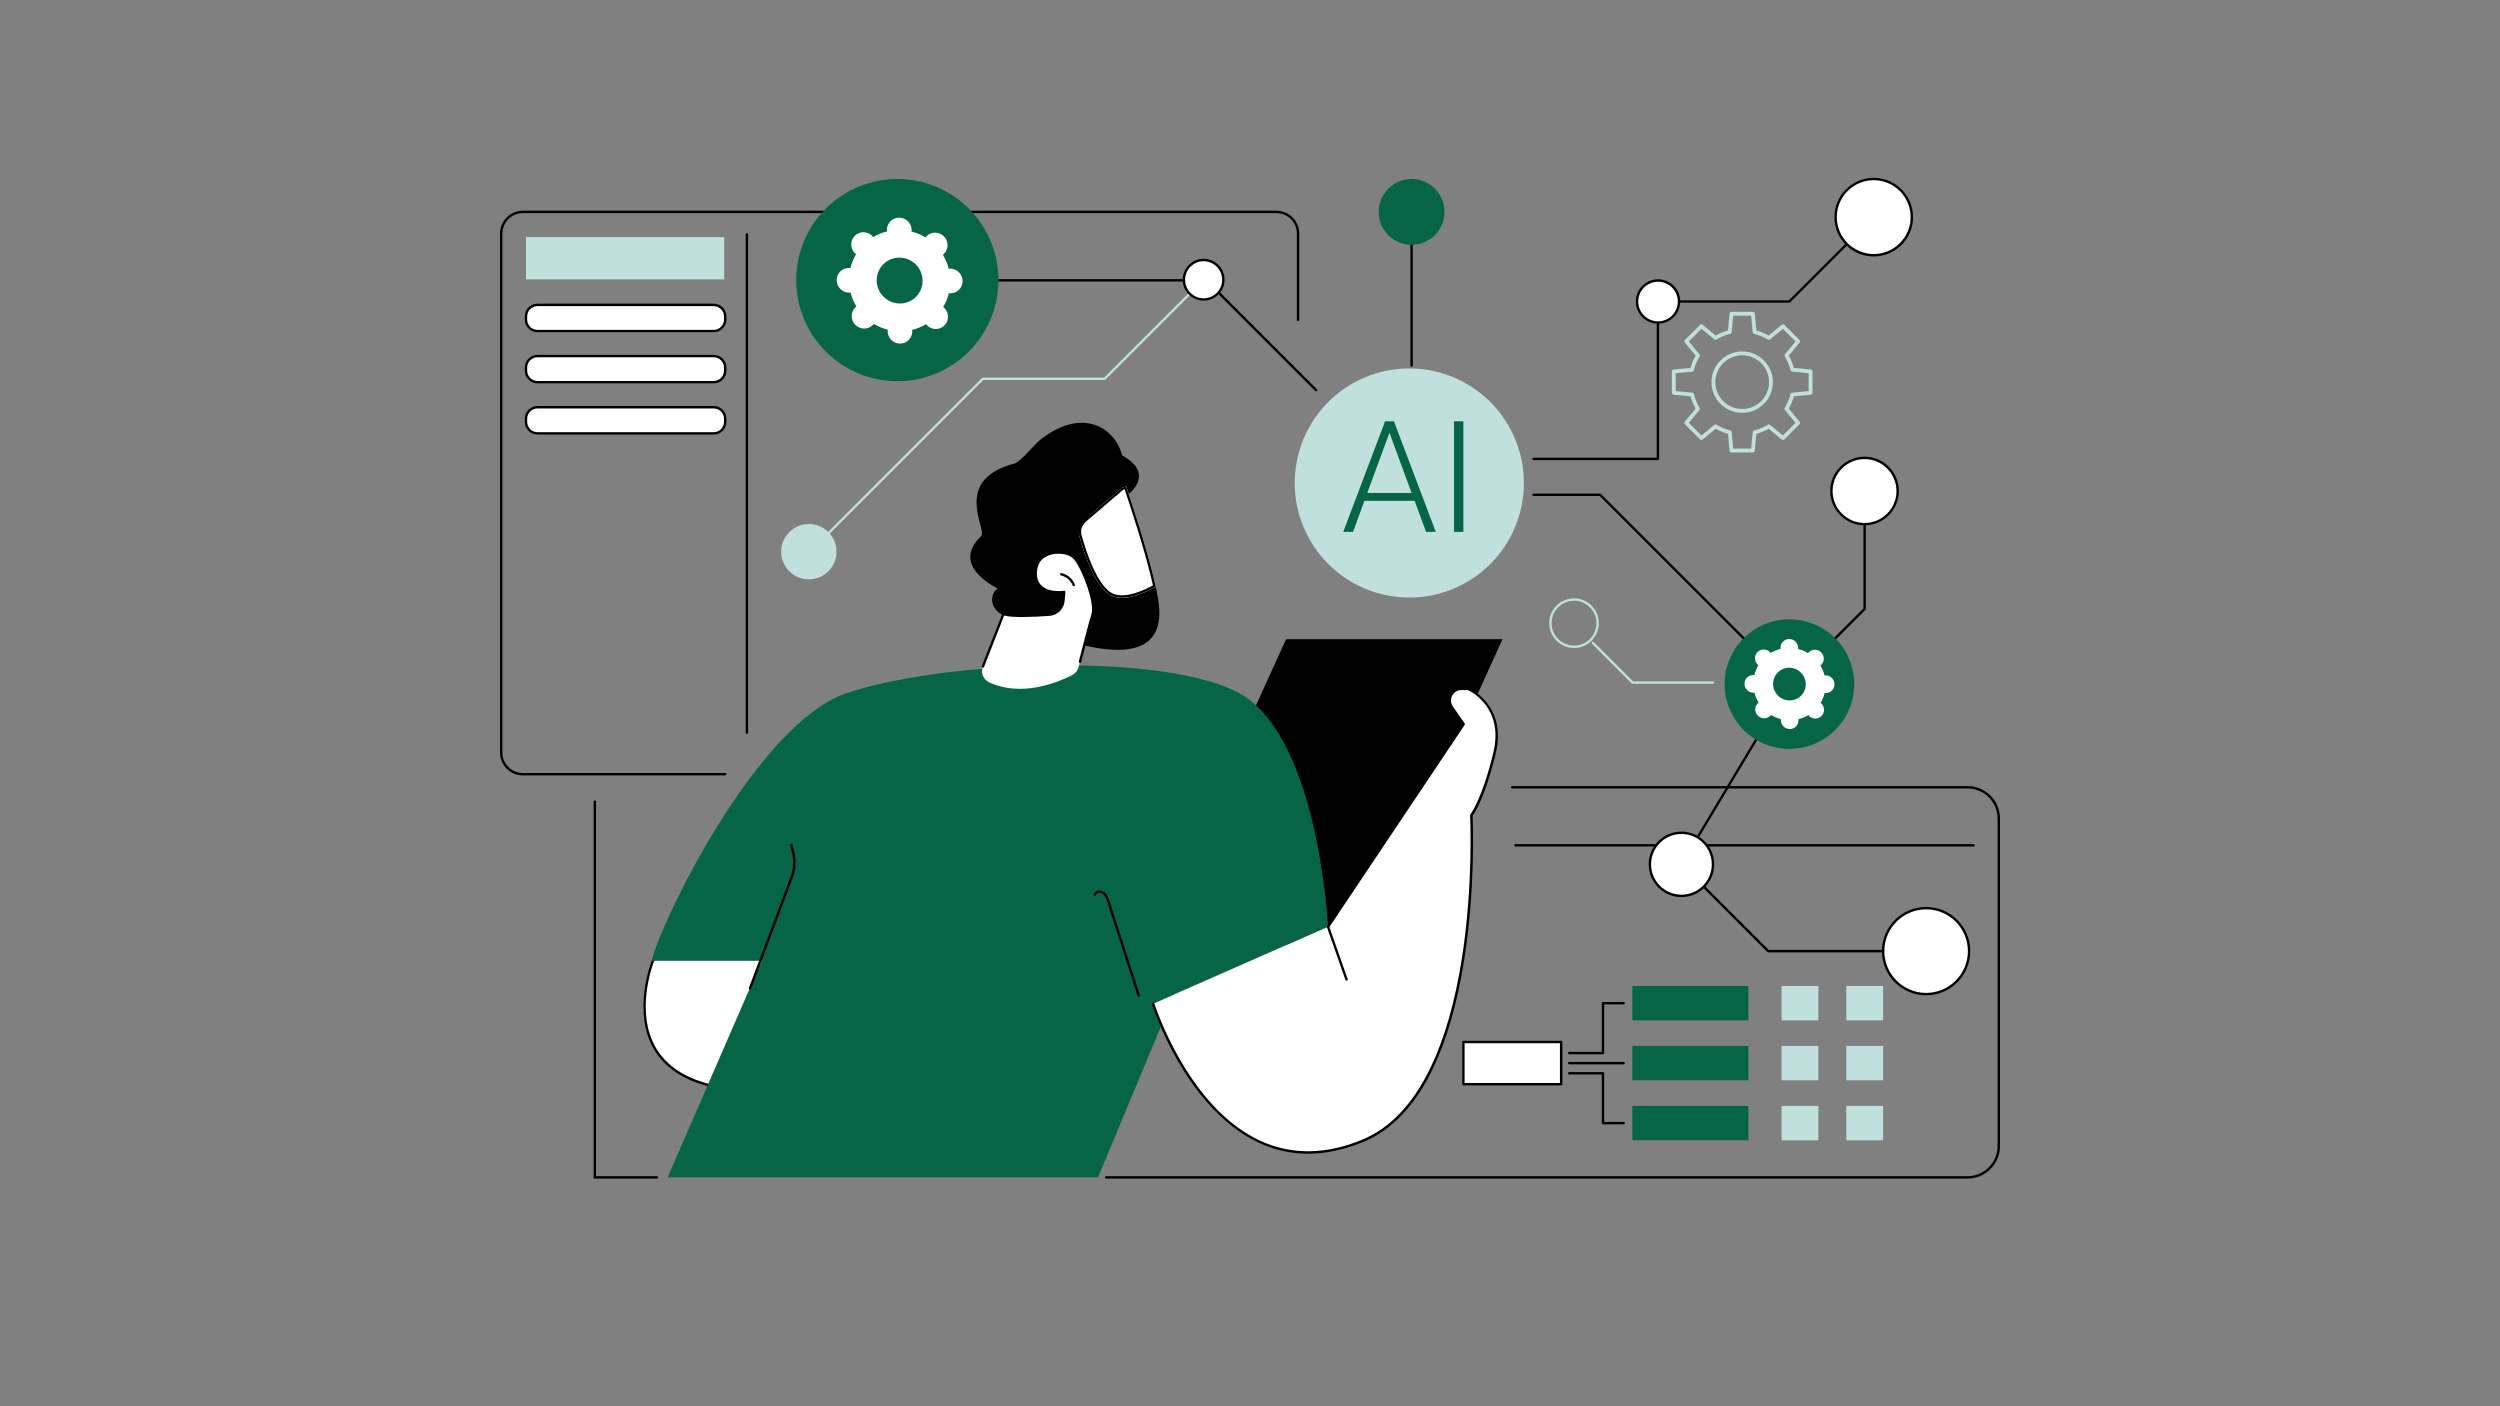 <svg xmlns="http://www.w3.org/2000/svg" xmlns:xlink="http://www.w3.org/1999/xlink" width="1920" zoomAndPan="magnify" viewBox="0 0 1440 810" height="1080" preserveAspectRatio="xMidYMid meet" version="1.0"><rect x="0" y="0" width="1440" height="810" fill="#808080" stroke="none"/><defs><clipPath id="d968a6ceb2"><path d="M 963 179.609 L 1044 179.609 L 1044 260.609 L 963 260.609 Z M 963 179.609 " clip-rule="nonzero"/></clipPath></defs><path fill="#ffffff" d="M 842.914 600.238 L 899.207 600.238 L 899.207 624.523 L 842.914 624.523 Z M 842.914 600.238 " fill-opacity="1" fill-rule="nonzero"/><path fill="#000000" d="M 899.238 625.184 L 842.945 625.184 C 842.57 625.184 842.254 624.871 842.254 624.492 L 842.254 600.207 C 842.254 599.828 842.57 599.512 842.945 599.512 L 899.238 599.512 C 899.617 599.512 899.934 599.828 899.934 600.207 L 899.934 624.492 C 899.934 624.871 899.617 625.184 899.238 625.184 Z M 843.609 623.801 L 898.516 623.801 L 898.516 600.898 L 843.609 600.898 Z M 843.609 623.801 " fill-opacity="1" fill-rule="nonzero"/><path fill="#066547" d="M 940.223 567.918 L 1007.066 567.918 L 1007.066 587.73 L 940.223 587.73 Z M 940.223 567.918 " fill-opacity="1" fill-rule="nonzero"/><path fill="#066547" d="M 940.223 602.441 L 1007.066 602.441 L 1007.066 622.258 L 940.223 622.258 Z M 940.223 602.441 " fill-opacity="1" fill-rule="nonzero"/><path fill="#066547" d="M 940.223 637 L 1007.066 637 L 1007.066 656.812 L 940.223 656.812 Z M 940.223 637 " fill-opacity="1" fill-rule="nonzero"/><path fill="#bfe0dc" d="M 1026.188 567.918 L 1047.387 567.918 L 1047.387 587.73 L 1026.188 587.73 Z M 1026.188 567.918 " fill-opacity="1" fill-rule="nonzero"/><path fill="#bfe0dc" d="M 1026.188 602.441 L 1047.387 602.441 L 1047.387 622.258 L 1026.188 622.258 Z M 1026.188 602.441 " fill-opacity="1" fill-rule="nonzero"/><path fill="#bfe0dc" d="M 1026.188 637 L 1047.387 637 L 1047.387 656.812 L 1026.188 656.812 Z M 1026.188 637 " fill-opacity="1" fill-rule="nonzero"/><path fill="#bfe0dc" d="M 1063.453 567.918 L 1084.652 567.918 L 1084.652 587.73 L 1063.453 587.73 Z M 1063.453 567.918 " fill-opacity="1" fill-rule="nonzero"/><path fill="#bfe0dc" d="M 1063.453 602.441 L 1084.652 602.441 L 1084.652 622.258 L 1063.453 622.258 Z M 1063.453 602.441 " fill-opacity="1" fill-rule="nonzero"/><path fill="#bfe0dc" d="M 1063.453 637 L 1084.652 637 L 1084.652 656.812 L 1063.453 656.812 Z M 1063.453 637 " fill-opacity="1" fill-rule="nonzero"/><path fill="#000000" d="M 923.305 607.262 L 903.871 607.262 C 903.492 607.262 903.176 606.945 903.176 606.57 C 903.176 606.191 903.492 605.875 903.871 605.875 L 922.613 605.875 L 922.613 577.84 C 922.613 577.461 922.926 577.148 923.305 577.148 L 935.211 577.148 C 935.59 577.148 935.906 577.461 935.906 577.84 C 935.906 578.219 935.59 578.531 935.211 578.531 L 924 578.531 L 924 606.57 C 924 606.945 923.684 607.262 923.305 607.262 Z M 923.305 607.262 " fill-opacity="1" fill-rule="nonzero"/><path fill="#000000" d="M 935.211 647.613 L 923.305 647.613 C 922.926 647.613 922.613 647.301 922.613 646.922 L 922.613 618.887 L 903.871 618.887 C 903.492 618.887 903.176 618.57 903.176 618.191 C 903.176 617.812 903.492 617.5 903.871 617.5 L 923.305 617.5 C 923.684 617.5 924 617.812 924 618.191 L 924 646.227 L 935.211 646.227 C 935.59 646.227 935.906 646.543 935.906 646.922 C 935.906 647.301 935.59 647.613 935.211 647.613 Z M 935.211 647.613 " fill-opacity="1" fill-rule="nonzero"/><path fill="#000000" d="M 935.211 613.059 L 903.871 613.059 C 903.492 613.059 903.176 612.742 903.176 612.363 C 903.176 611.988 903.492 611.672 903.871 611.672 L 935.211 611.672 C 935.59 611.672 935.906 611.988 935.906 612.363 C 935.906 612.742 935.59 613.059 935.211 613.059 Z M 935.211 613.059 " fill-opacity="1" fill-rule="nonzero"/><path fill="#000000" d="M 378.344 678.863 L 342.621 678.863 C 342.242 678.863 341.93 678.547 341.93 678.168 L 341.93 461.73 C 341.93 461.352 342.242 461.035 342.621 461.035 C 343 461.035 343.316 461.352 343.316 461.73 L 343.316 677.477 L 378.344 677.477 C 378.723 677.477 379.035 677.793 379.035 678.168 C 379.035 678.547 378.723 678.863 378.344 678.863 Z M 378.344 678.863 " fill-opacity="1" fill-rule="nonzero"/><path fill="#000000" d="M 1133.289 678.863 L 637.152 678.863 C 636.773 678.863 636.461 678.547 636.461 678.168 C 636.461 677.793 636.773 677.477 637.152 677.477 L 1133.289 677.477 C 1142.832 677.477 1150.613 669.695 1150.613 660.152 L 1150.613 471.492 C 1150.613 461.949 1142.832 454.168 1133.289 454.168 L 870.984 454.168 C 870.605 454.168 870.289 453.852 870.289 453.477 C 870.289 453.098 870.605 452.781 870.984 452.781 L 1133.289 452.781 C 1143.621 452.781 1152 461.191 1152 471.492 L 1152 660.152 C 1152 670.453 1143.59 678.863 1133.289 678.863 Z M 1133.289 678.863 " fill-opacity="1" fill-rule="nonzero"/><path fill="#000000" d="M 1136.723 487.621 L 872.871 487.621 C 872.496 487.621 872.18 487.309 872.18 486.93 C 872.18 486.551 872.496 486.234 872.871 486.234 L 1136.723 486.234 C 1137.102 486.234 1137.414 486.551 1137.414 486.93 C 1137.414 487.309 1137.102 487.621 1136.723 487.621 Z M 1136.723 487.621 " fill-opacity="1" fill-rule="nonzero"/><path fill="#ffffff" d="M 376.105 553.426 C 376.105 553.426 348.828 620.555 423.453 627.609 L 465.57 540.699 L 393.055 528.73 Z M 376.105 553.426 " fill-opacity="1" fill-rule="nonzero"/><path fill="#000000" d="M 423.453 628.305 C 423.422 628.305 423.422 628.305 423.391 628.305 C 400.711 626.16 385.086 618.254 376.957 604.836 C 363.664 582.879 375.352 553.457 375.477 553.176 C 375.508 553.145 375.508 553.082 375.539 553.051 L 392.488 528.352 C 392.645 528.133 392.898 528.008 393.18 528.07 L 465.695 540.039 C 465.914 540.07 466.105 540.195 466.199 540.418 C 466.293 540.605 466.293 540.828 466.199 541.047 L 424.051 627.926 C 423.957 628.148 423.703 628.305 423.453 628.305 Z M 376.707 553.742 C 376.074 555.316 365.461 583.258 378.125 604.113 C 385.969 617.027 401.055 624.68 423.012 626.855 L 464.5 541.203 L 393.34 529.453 Z M 376.707 553.742 " fill-opacity="1" fill-rule="nonzero"/><path fill="#000000" d="M 785.488 544.324 L 660.809 544.324 L 740.758 368.172 L 865.438 368.172 Z M 785.488 544.324 " fill-opacity="1" fill-rule="nonzero"/><path fill="#066547" d="M 384.551 678.168 L 632.461 678.168 L 676.465 572.609 L 764.918 533.77 C 764.918 533.77 759.598 421.219 711.559 398.066 C 663.52 374.914 538.652 381.496 487.051 399.484 C 435.453 417.469 380.141 531.977 375.383 553.426 L 438.762 553.426 Z M 384.551 678.168 " fill-opacity="1" fill-rule="nonzero"/><path fill="#000000" d="M 431.988 569.996 C 431.895 569.996 431.832 569.996 431.738 569.965 C 431.391 569.84 431.203 569.43 431.328 569.082 L 455.332 505.105 C 457.062 500.508 457.316 495.559 456.117 490.805 L 455.141 486.93 C 455.047 486.551 455.27 486.172 455.645 486.078 C 456.023 485.984 456.402 486.203 456.496 486.582 L 457.473 490.457 C 458.766 495.496 458.48 500.727 456.656 505.578 L 432.652 569.555 C 432.555 569.84 432.273 569.996 431.988 569.996 Z M 431.988 569.996 " fill-opacity="1" fill-rule="nonzero"/><path fill="#000000" d="M 655.863 574.059 C 655.582 574.059 655.297 573.871 655.203 573.586 L 637.75 519.5 C 637.121 517.547 636.492 515.848 635.168 514.84 C 634.445 514.305 633.375 514.113 632.492 514.367 C 632.051 514.492 631.516 514.777 631.262 515.406 C 631.137 515.754 630.727 515.941 630.379 515.816 C 630.035 515.688 629.844 515.281 629.973 514.934 C 630.316 514.02 631.074 513.359 632.113 513.074 C 633.406 512.695 634.949 512.98 636.02 513.77 C 637.816 515.121 638.539 517.422 639.105 519.09 L 656.559 573.18 C 656.684 573.555 656.465 573.934 656.117 574.059 C 656.023 574.059 655.961 574.059 655.863 574.059 Z M 655.863 574.059 " fill-opacity="1" fill-rule="nonzero"/><path fill="#ffffff" d="M 664.211 578.188 L 764.953 533.801 L 843.074 417.094 L 836.27 407.328 C 833.148 402.855 836.363 396.773 841.781 396.773 L 845.562 396.773 C 845.562 396.773 867.453 406.191 860.777 433.82 C 854.098 461.414 847.453 469.539 847.453 469.539 C 847.453 469.539 855.547 627.641 785.113 657.031 C 700.027 692.504 664.211 578.188 664.211 578.188 Z M 664.211 578.188 " fill-opacity="1" fill-rule="nonzero"/><path fill="#000000" d="M 753.453 664.531 C 743.594 664.531 734.082 662.418 725.039 658.199 C 702.957 647.898 687.43 626.762 678.262 610.82 C 668.371 593.59 663.613 578.562 663.551 578.406 C 663.426 578.027 663.645 577.652 663.992 577.523 C 664.371 577.398 664.746 577.621 664.875 577.965 C 665.062 578.562 683.965 637.535 725.605 656.938 C 743.75 665.379 763.691 665.191 784.859 656.371 C 800.77 649.723 813.934 635.832 823.953 615.012 C 832.016 598.316 838.098 577.148 842.035 552.137 C 848.742 509.484 846.789 469.949 846.789 469.539 C 846.789 469.383 846.852 469.195 846.949 469.066 C 847.012 468.973 853.594 460.688 860.145 433.629 C 866.383 407.738 847.355 398.316 845.438 397.469 L 841.812 397.469 C 839.512 397.469 837.527 398.664 836.457 400.711 C 835.387 402.727 835.543 405.059 836.867 406.949 L 843.672 416.715 C 843.828 416.934 843.828 417.25 843.672 417.5 L 765.551 534.211 C 765.328 534.527 764.922 534.621 764.574 534.402 C 764.258 534.18 764.164 533.77 764.383 533.426 L 842.254 417.125 L 835.734 407.738 C 834.125 405.438 833.938 402.57 835.262 400.082 C 836.551 397.594 839.008 396.113 841.844 396.113 L 845.625 396.113 C 845.719 396.113 845.812 396.145 845.906 396.176 C 846.129 396.27 868.273 406.16 861.531 434.008 C 855.422 459.367 849.34 468.312 848.238 469.793 C 848.398 473.289 849.879 511.438 843.449 552.418 C 839.512 577.555 833.371 598.852 825.273 615.672 C 815.07 636.777 801.68 650.922 785.457 657.695 C 774.371 662.23 763.723 664.531 753.453 664.531 Z M 753.453 664.531 " fill-opacity="1" fill-rule="nonzero"/><path fill="#000000" d="M 775.629 564.895 C 775.348 564.895 775.062 564.703 774.969 564.422 L 764.289 533.992 C 764.164 533.645 764.352 533.234 764.699 533.109 C 765.047 532.984 765.457 533.172 765.582 533.52 L 776.262 563.949 C 776.387 564.293 776.195 564.703 775.852 564.832 C 775.758 564.863 775.691 564.895 775.629 564.895 Z M 775.629 564.895 " fill-opacity="1" fill-rule="nonzero"/><path fill="#000000" d="M 597.715 302.715 C 597.715 302.715 620.805 250.266 643.578 260.91 C 667.898 272.254 649.156 285.355 649.156 285.355 C 649.156 285.355 658.008 295.656 638.445 299.152 C 634.254 299.91 620.047 311.344 615.922 311.816 C 600.832 313.52 597.715 302.715 597.715 302.715 Z M 597.715 302.715 " fill-opacity="1" fill-rule="nonzero"/><path fill="#000000" d="M 667.645 349.586 C 667.395 346.438 666.699 342.402 665.723 337.93 C 657.723 342.402 645.562 347.414 638.32 341.996 C 626.852 333.363 620.301 303.152 620.301 303.152 L 646.133 281.074 L 596.328 302.648 C 596.328 302.648 567.348 354.312 612.836 368.52 C 658.289 382.66 669.254 368.77 667.645 349.586 Z M 667.645 349.586 " fill-opacity="1" fill-rule="nonzero"/><path fill="#ffffff" d="M 638.32 341.965 C 645.531 347.383 657.691 342.371 665.723 337.898 C 660.777 315.125 648.621 279.969 648.621 279.969 L 646.164 281.039 L 624.395 299.625 C 621.844 301.801 620.773 305.234 621.656 308.477 C 624.082 317.551 629.875 335.633 638.32 341.965 Z M 638.32 341.965 " fill-opacity="1" fill-rule="nonzero"/><path fill="#000000" d="M 647.77 281.828 C 650.035 288.508 659.707 317.328 664.117 337.176 C 659.047 339.914 652.117 342.906 646.195 342.906 C 643.359 342.906 640.965 342.215 639.137 340.828 C 630.852 334.594 625.059 315.848 622.945 308.102 C 622.223 305.391 623.137 302.492 625.246 300.664 L 646.855 282.207 Z M 648.59 279.969 L 646.133 281.039 L 624.363 299.625 C 621.812 301.801 620.742 305.234 621.625 308.477 C 624.082 317.582 629.875 335.633 638.32 341.965 C 640.555 343.664 643.297 344.324 646.195 344.324 C 652.684 344.324 660.18 340.988 665.691 337.898 C 660.777 315.156 648.59 279.969 648.59 279.969 Z M 648.59 279.969 " fill-opacity="1" fill-rule="nonzero"/><path fill="#000000" d="M 599.637 252.91 C 595.793 255.84 588.012 266.016 584.199 267.023 C 547.977 276.598 568.922 305.234 565.145 308.824 C 548.449 324.699 569.836 336.449 574.781 339.098 C 571.066 340.988 570.531 346.531 572.797 350.027 C 575.066 353.555 579.16 355.383 583.16 356.578 C 589.336 358.406 595.824 359.133 602.25 358.879 C 606.219 358.723 610.379 358.121 613.496 355.664 C 617.34 352.641 618.695 347.477 619.48 342.656 C 621.152 332.293 621.152 321.613 619.418 311.25 C 618.664 306.715 645.188 274.363 646.32 269.922 C 649.879 255.934 630.602 229.316 599.637 252.91 Z M 599.637 252.91 " fill-opacity="1" fill-rule="nonzero"/><path fill="#ffffff" d="M 569.805 393.059 C 577.742 396.773 593.746 400.555 617.34 389.023 C 619.324 388.047 620.773 386.254 621.309 384.109 C 623.168 376.707 627.672 359.164 629.34 353.871 C 631.484 347.129 623.766 327.031 619.039 321.582 C 614.316 316.133 599.887 317.047 597.305 325.582 C 594.723 334.121 598.5 342.434 612.992 340.922 L 612.551 345.965 C 612.172 350.277 608.707 353.68 604.391 353.996 C 595.668 354.594 581.996 355.227 577.996 353.617 L 566.121 383.922 C 564.766 387.449 566.371 391.449 569.805 393.059 Z M 569.805 393.059 " fill-opacity="1" fill-rule="nonzero"/><path fill="#000000" d="M 566.152 384.613 C 566.055 384.613 565.992 384.613 565.898 384.551 C 565.551 384.426 565.363 384.016 565.52 383.637 L 577.395 353.336 C 577.461 353.176 577.586 353.02 577.773 352.957 C 577.934 352.895 578.152 352.895 578.309 352.957 C 581.238 354.152 590.5 354.281 604.391 353.305 C 608.395 353.02 611.543 349.934 611.891 345.902 L 612.27 341.68 C 604.141 342.34 600.141 339.758 598.25 337.457 C 595.793 334.465 595.227 330.184 596.676 325.395 C 597.809 321.645 601.211 318.906 606.031 317.898 C 611.387 316.762 616.992 318.086 619.605 321.141 C 624.176 326.434 632.363 346.844 630.035 354.121 C 628.555 358.785 624.836 373.148 622.758 381.34 C 622.664 381.719 622.285 381.938 621.906 381.844 C 621.527 381.75 621.309 381.371 621.402 380.992 C 623.48 372.801 627.199 358.406 628.68 353.711 C 630.727 347.316 623.293 327.598 618.535 322.086 C 616.238 319.441 611.102 318.273 606.281 319.281 C 602 320.195 598.973 322.59 597.965 325.836 C 596.645 330.184 597.117 333.992 599.289 336.641 C 601.809 339.695 606.535 340.953 612.93 340.293 C 613.148 340.262 613.34 340.355 613.496 340.484 C 613.652 340.641 613.715 340.828 613.684 341.051 L 613.246 346.09 C 612.836 350.785 609.148 354.406 604.457 354.754 C 594.973 355.414 583.004 355.887 578.406 354.531 L 566.781 384.238 C 566.688 384.426 566.402 384.613 566.152 384.613 Z M 566.152 384.613 " fill-opacity="1" fill-rule="nonzero"/><path fill="#000000" d="M 618.473 337.648 C 618.191 337.648 617.938 337.488 617.844 337.207 C 616.742 334.371 614.094 332.102 611.133 331.441 C 610.754 331.348 610.535 331 610.598 330.621 C 610.691 330.246 611.039 330.023 611.418 330.086 C 614.883 330.875 617.844 333.395 619.137 336.703 C 619.262 337.051 619.102 337.457 618.758 337.617 C 618.664 337.617 618.566 337.648 618.473 337.648 Z M 618.473 337.648 " fill-opacity="1" fill-rule="nonzero"/><path fill="#bfe0dc" d="M 858.422 231.539 C 859.188 232.301 859.93 233.082 860.656 233.883 C 861.383 234.684 862.086 235.5 862.773 236.336 C 863.457 237.172 864.121 238.023 864.766 238.891 C 865.406 239.758 866.031 240.641 866.629 241.539 C 867.23 242.438 867.809 243.348 868.363 244.273 C 868.918 245.203 869.449 246.141 869.961 247.094 C 870.469 248.047 870.953 249.012 871.414 249.988 C 871.879 250.965 872.316 251.949 872.727 252.949 C 873.141 253.945 873.531 254.953 873.895 255.969 C 874.258 256.988 874.598 258.012 874.91 259.047 C 875.223 260.078 875.512 261.121 875.773 262.168 C 876.035 263.215 876.273 264.27 876.484 265.328 C 876.695 266.387 876.879 267.449 877.039 268.52 C 877.195 269.586 877.328 270.66 877.434 271.734 C 877.539 272.809 877.621 273.887 877.672 274.965 C 877.727 276.043 877.754 277.121 877.754 278.203 C 877.754 279.281 877.727 280.363 877.672 281.441 C 877.621 282.52 877.539 283.598 877.434 284.672 C 877.328 285.746 877.195 286.816 877.039 287.887 C 876.879 288.953 876.695 290.02 876.484 291.078 C 876.273 292.137 876.039 293.191 875.773 294.238 C 875.512 295.285 875.227 296.324 874.91 297.359 C 874.598 298.395 874.258 299.418 873.895 300.434 C 873.531 301.453 873.145 302.461 872.73 303.457 C 872.316 304.457 871.879 305.441 871.418 306.418 C 870.957 307.395 870.469 308.359 869.961 309.312 C 869.453 310.266 868.918 311.203 868.363 312.129 C 867.809 313.059 867.23 313.969 866.633 314.867 C 866.031 315.766 865.41 316.648 864.766 317.516 C 864.121 318.383 863.457 319.234 862.773 320.07 C 862.09 320.902 861.383 321.723 860.656 322.523 C 859.934 323.32 859.188 324.105 858.426 324.867 C 857.66 325.633 856.879 326.375 856.078 327.102 C 855.277 327.828 854.461 328.531 853.625 329.219 C 852.789 329.902 851.941 330.566 851.07 331.211 C 850.203 331.852 849.32 332.477 848.422 333.074 C 847.527 333.676 846.613 334.254 845.688 334.809 C 844.762 335.363 843.82 335.895 842.867 336.406 C 841.918 336.914 840.953 337.398 839.977 337.859 C 839 338.324 838.012 338.762 837.016 339.172 C 836.016 339.586 835.008 339.977 833.992 340.34 C 832.977 340.703 831.949 341.043 830.918 341.355 C 829.883 341.668 828.844 341.957 827.797 342.219 C 826.746 342.48 825.695 342.719 824.633 342.93 C 823.574 343.141 822.512 343.324 821.441 343.484 C 820.375 343.641 819.305 343.773 818.227 343.879 C 817.152 343.984 816.078 344.066 814.996 344.117 C 813.918 344.172 812.84 344.199 811.762 344.199 C 810.68 344.199 809.602 344.172 808.523 344.117 C 807.441 344.066 806.367 343.984 805.293 343.879 C 804.215 343.773 803.145 343.641 802.078 343.484 C 801.008 343.324 799.945 343.141 798.887 342.93 C 797.824 342.719 796.773 342.484 795.723 342.219 C 794.676 341.957 793.637 341.668 792.602 341.355 C 791.57 341.043 790.543 340.703 789.527 340.34 C 788.512 339.977 787.504 339.586 786.504 339.176 C 785.508 338.762 784.52 338.324 783.543 337.863 C 782.566 337.398 781.602 336.914 780.652 336.406 C 779.699 335.895 778.758 335.363 777.832 334.809 C 776.906 334.254 775.992 333.676 775.094 333.078 C 774.199 332.477 773.316 331.855 772.445 331.211 C 771.578 330.566 770.727 329.902 769.895 329.219 C 769.059 328.531 768.242 327.828 767.441 327.102 C 766.641 326.379 765.859 325.633 765.094 324.871 C 764.332 324.105 763.586 323.324 762.859 322.523 C 762.137 321.723 761.43 320.906 760.746 320.07 C 760.059 319.234 759.395 318.383 758.754 317.516 C 758.109 316.648 757.488 315.766 756.887 314.867 C 756.289 313.973 755.711 313.059 755.156 312.133 C 754.598 311.207 754.066 310.266 753.559 309.312 C 753.047 308.363 752.562 307.398 752.102 306.422 C 751.641 305.445 751.203 304.457 750.789 303.461 C 750.375 302.461 749.988 301.453 749.621 300.438 C 749.258 299.422 748.922 298.395 748.605 297.363 C 748.293 296.328 748.004 295.289 747.742 294.238 C 747.48 293.191 747.242 292.141 747.031 291.078 C 746.824 290.02 746.637 288.957 746.48 287.887 C 746.32 286.82 746.188 285.75 746.082 284.672 C 745.977 283.598 745.898 282.523 745.844 281.441 C 745.793 280.363 745.766 279.285 745.766 278.203 C 745.766 277.125 745.793 276.047 745.844 274.965 C 745.898 273.887 745.977 272.812 746.082 271.734 C 746.188 270.66 746.32 269.59 746.48 268.523 C 746.637 267.453 746.82 266.391 747.031 265.328 C 747.242 264.27 747.48 263.219 747.742 262.168 C 748.004 261.121 748.293 260.082 748.605 259.047 C 748.918 258.016 749.258 256.988 749.621 255.973 C 749.984 254.957 750.375 253.949 750.789 252.949 C 751.199 251.953 751.637 250.965 752.102 249.988 C 752.562 249.012 753.047 248.047 753.559 247.094 C 754.066 246.145 754.598 245.203 755.152 244.277 C 755.707 243.352 756.285 242.438 756.887 241.539 C 757.484 240.641 758.109 239.758 758.75 238.891 C 759.395 238.023 760.059 237.172 760.742 236.34 C 761.43 235.504 762.133 234.688 762.859 233.887 C 763.586 233.086 764.328 232.305 765.094 231.539 C 765.855 230.777 766.641 230.031 767.438 229.305 C 768.238 228.582 769.059 227.875 769.891 227.191 C 770.727 226.504 771.578 225.84 772.445 225.199 C 773.312 224.555 774.195 223.934 775.094 223.332 C 775.992 222.73 776.902 222.156 777.828 221.598 C 778.758 221.043 779.695 220.512 780.648 220.004 C 781.602 219.492 782.566 219.008 783.543 218.547 C 784.52 218.086 785.504 217.648 786.504 217.234 C 787.5 216.82 788.508 216.434 789.523 216.066 C 790.543 215.703 791.566 215.367 792.602 215.051 C 793.633 214.738 794.676 214.449 795.723 214.188 C 796.77 213.926 797.824 213.688 798.883 213.477 C 799.941 213.266 801.004 213.082 802.074 212.926 C 803.141 212.766 804.215 212.633 805.289 212.527 C 806.363 212.422 807.441 212.344 808.52 212.289 C 809.598 212.238 810.676 212.211 811.758 212.211 C 812.836 212.211 813.918 212.234 814.996 212.289 C 816.074 212.344 817.152 212.422 818.227 212.527 C 819.301 212.633 820.371 212.766 821.441 212.926 C 822.508 213.082 823.574 213.266 824.633 213.477 C 825.691 213.688 826.746 213.926 827.793 214.188 C 828.84 214.449 829.883 214.738 830.914 215.051 C 831.949 215.363 832.973 215.703 833.988 216.066 C 835.008 216.43 836.016 216.82 837.012 217.234 C 838.012 217.645 838.996 218.082 839.973 218.547 C 840.949 219.008 841.914 219.492 842.867 220 C 843.82 220.512 844.758 221.043 845.684 221.598 C 846.613 222.152 847.523 222.73 848.422 223.332 C 849.32 223.93 850.203 224.555 851.07 225.195 C 851.938 225.84 852.789 226.504 853.625 227.188 C 854.457 227.875 855.277 228.578 856.078 229.305 C 856.875 230.031 857.66 230.773 858.422 231.539 Z M 858.422 231.539 " fill-opacity="1" fill-rule="nonzero"/><path fill="#066547" d="M 814.816 288.477 L 785.898 288.477 L 779.348 306.367 L 773.707 306.367 L 797.805 242.672 L 802.91 242.672 L 827.008 306.367 L 821.402 306.367 Z M 787.539 283.938 L 813.086 283.938 L 800.328 249.258 Z M 787.539 283.938 " fill-opacity="1" fill-rule="nonzero"/><path fill="#066547" d="M 837.527 242.672 L 842.914 242.672 L 842.914 306.367 L 837.527 306.367 Z M 837.527 242.672 " fill-opacity="1" fill-rule="nonzero"/><path fill="#000000" d="M 954.965 265.039 L 883.332 265.039 C 882.953 265.039 882.637 264.723 882.637 264.344 C 882.637 263.969 882.953 263.652 883.332 263.652 L 954.27 263.652 L 954.27 173.688 C 954.27 173.309 954.586 172.992 954.965 172.992 L 1030.375 172.992 L 1078.793 124.578 C 1079.074 124.293 1079.516 124.293 1079.77 124.578 C 1080.051 124.859 1080.051 125.301 1079.77 125.555 L 1031.164 174.16 C 1031.039 174.285 1030.848 174.348 1030.66 174.348 L 955.656 174.348 L 955.656 264.312 C 955.656 264.723 955.34 265.039 954.965 265.039 Z M 954.965 265.039 " fill-opacity="1" fill-rule="nonzero"/><path fill="#ffffff" d="M 957.137 161.715 C 957.922 161.855 958.68 162.074 959.418 162.363 C 960.156 162.656 960.859 163.016 961.527 163.445 C 962.195 163.875 962.816 164.367 963.387 164.918 C 963.957 165.473 964.469 166.074 964.922 166.727 C 965.375 167.379 965.758 168.07 966.074 168.797 C 966.391 169.527 966.633 170.277 966.801 171.055 C 966.973 171.832 967.062 172.617 967.074 173.41 C 967.09 174.203 967.023 174.992 966.883 175.773 C 966.742 176.555 966.523 177.316 966.234 178.055 C 965.941 178.793 965.582 179.496 965.152 180.164 C 964.723 180.832 964.23 181.453 963.68 182.023 C 963.125 182.594 962.523 183.105 961.871 183.559 C 961.219 184.012 960.527 184.395 959.801 184.711 C 959.07 185.027 958.316 185.27 957.543 185.438 C 956.766 185.605 955.98 185.699 955.188 185.711 C 954.391 185.723 953.605 185.66 952.824 185.52 C 952.043 185.375 951.281 185.16 950.543 184.867 C 949.805 184.578 949.102 184.215 948.434 183.785 C 947.766 183.355 947.145 182.867 946.574 182.312 C 946.004 181.762 945.492 181.16 945.039 180.508 C 944.586 179.855 944.203 179.164 943.887 178.434 C 943.57 177.707 943.328 176.953 943.16 176.176 C 942.992 175.402 942.898 174.617 942.887 173.82 C 942.871 173.027 942.938 172.238 943.078 171.457 C 943.219 170.676 943.438 169.918 943.727 169.18 C 944.02 168.438 944.379 167.734 944.809 167.066 C 945.242 166.398 945.73 165.781 946.285 165.211 C 946.836 164.637 947.438 164.125 948.09 163.676 C 948.742 163.223 949.434 162.836 950.164 162.52 C 950.891 162.203 951.645 161.961 952.418 161.793 C 953.195 161.625 953.98 161.535 954.773 161.523 C 955.57 161.508 956.355 161.574 957.137 161.715 Z M 957.137 161.715 " fill-opacity="1" fill-rule="nonzero"/><path fill="#000000" d="M 955.027 186.445 C 947.969 186.445 942.238 180.711 942.238 173.656 C 942.238 166.598 947.969 160.867 955.027 160.867 C 962.082 160.867 967.816 166.598 967.816 173.656 C 967.785 180.711 962.051 186.445 955.027 186.445 Z M 955.027 162.285 C 948.758 162.285 943.625 167.387 943.625 173.688 C 943.625 179.957 948.727 185.09 955.027 185.09 C 961.297 185.09 966.43 179.988 966.43 173.688 C 966.398 167.387 961.297 162.285 955.027 162.285 Z M 955.027 162.285 " fill-opacity="1" fill-rule="nonzero"/><path fill="#ffffff" d="M 1084.379 103.762 C 1085.078 103.926 1085.766 104.125 1086.449 104.359 C 1087.129 104.59 1087.797 104.855 1088.449 105.156 C 1089.102 105.453 1089.742 105.785 1090.363 106.145 C 1090.984 106.508 1091.586 106.898 1092.172 107.316 C 1092.754 107.738 1093.316 108.188 1093.855 108.66 C 1094.395 109.137 1094.91 109.637 1095.398 110.164 C 1095.891 110.691 1096.352 111.238 1096.789 111.812 C 1097.223 112.383 1097.633 112.977 1098.008 113.586 C 1098.387 114.199 1098.734 114.828 1099.051 115.473 C 1099.367 116.117 1099.652 116.777 1099.902 117.453 C 1100.152 118.125 1100.371 118.809 1100.555 119.504 C 1100.738 120.199 1100.891 120.902 1101.004 121.613 C 1101.121 122.324 1101.199 123.035 1101.246 123.754 C 1101.289 124.473 1101.301 125.191 1101.273 125.91 C 1101.25 126.625 1101.188 127.344 1101.09 128.055 C 1100.996 128.77 1100.867 129.473 1100.699 130.176 C 1100.535 130.875 1100.336 131.562 1100.102 132.246 C 1099.871 132.926 1099.605 133.59 1099.305 134.246 C 1099.008 134.898 1098.676 135.539 1098.316 136.16 C 1097.953 136.781 1097.562 137.383 1097.141 137.969 C 1096.723 138.551 1096.273 139.113 1095.797 139.652 C 1095.324 140.191 1094.82 140.707 1094.297 141.195 C 1093.77 141.684 1093.219 142.148 1092.648 142.586 C 1092.078 143.02 1091.484 143.43 1090.875 143.805 C 1090.262 144.184 1089.633 144.531 1088.988 144.848 C 1088.34 145.164 1087.68 145.445 1087.008 145.699 C 1086.336 145.949 1085.648 146.168 1084.953 146.352 C 1084.258 146.535 1083.559 146.688 1082.848 146.801 C 1082.137 146.918 1081.422 146.996 1080.707 147.043 C 1079.988 147.086 1079.27 147.098 1078.551 147.07 C 1077.832 147.043 1077.117 146.984 1076.406 146.887 C 1075.691 146.793 1074.984 146.66 1074.285 146.496 C 1073.586 146.332 1072.895 146.133 1072.215 145.898 C 1071.535 145.668 1070.867 145.398 1070.215 145.102 C 1069.559 144.805 1068.922 144.473 1068.301 144.113 C 1067.68 143.75 1067.074 143.359 1066.492 142.938 C 1065.91 142.52 1065.348 142.07 1064.809 141.594 C 1064.27 141.121 1063.754 140.617 1063.266 140.094 C 1062.773 139.566 1062.312 139.016 1061.875 138.445 C 1061.438 137.875 1061.031 137.281 1060.652 136.672 C 1060.277 136.059 1059.93 135.43 1059.613 134.785 C 1059.297 134.137 1059.012 133.477 1058.762 132.805 C 1058.512 132.129 1058.293 131.445 1058.109 130.75 C 1057.926 130.055 1057.773 129.355 1057.66 128.645 C 1057.543 127.934 1057.465 127.219 1057.418 126.504 C 1057.375 125.785 1057.363 125.066 1057.391 124.348 C 1057.414 123.629 1057.477 122.914 1057.57 122.203 C 1057.668 121.488 1057.797 120.781 1057.965 120.082 C 1058.129 119.383 1058.328 118.691 1058.562 118.012 C 1058.793 117.332 1059.059 116.664 1059.359 116.012 C 1059.656 115.355 1059.988 114.719 1060.348 114.098 C 1060.711 113.477 1061.102 112.871 1061.52 112.289 C 1061.941 111.707 1062.391 111.145 1062.863 110.605 C 1063.34 110.066 1063.84 109.551 1064.367 109.062 C 1064.895 108.57 1065.441 108.109 1066.016 107.672 C 1066.586 107.234 1067.18 106.828 1067.789 106.449 C 1068.402 106.074 1069.031 105.727 1069.676 105.41 C 1070.32 105.094 1070.98 104.809 1071.656 104.559 C 1072.328 104.305 1073.012 104.09 1073.707 103.906 C 1074.402 103.719 1075.105 103.57 1075.816 103.457 C 1076.527 103.34 1077.238 103.262 1077.957 103.215 C 1078.676 103.172 1079.395 103.16 1080.113 103.188 C 1080.832 103.211 1081.547 103.273 1082.258 103.367 C 1082.973 103.465 1083.676 103.594 1084.379 103.762 Z M 1084.379 103.762 " fill-opacity="1" fill-rule="nonzero"/><path fill="#000000" d="M 1079.266 147.73 C 1066.758 147.73 1056.617 137.555 1056.617 125.082 C 1056.617 112.605 1066.789 102.434 1079.266 102.434 C 1091.77 102.434 1101.914 112.605 1101.914 125.082 C 1101.914 137.555 1091.77 147.73 1079.266 147.73 Z M 1079.266 103.785 C 1067.547 103.785 1058 113.332 1058 125.051 C 1058 136.77 1067.547 146.312 1079.266 146.312 C 1090.984 146.312 1100.527 136.77 1100.527 125.051 C 1100.527 113.332 1091.016 103.785 1079.266 103.785 Z M 1079.266 103.785 " fill-opacity="1" fill-rule="nonzero"/><path fill="#000000" d="M 1030.723 394.727 C 1030.535 394.727 1030.375 394.664 1030.219 394.539 L 921.383 285.703 L 883.332 285.703 C 882.953 285.703 882.637 285.387 882.637 285.012 C 882.637 284.633 882.953 284.316 883.332 284.316 L 921.668 284.316 C 921.855 284.316 922.012 284.379 922.172 284.508 L 1030.723 393.059 L 1073.344 350.438 L 1073.344 281.859 C 1073.344 281.48 1073.656 281.168 1074.035 281.168 C 1074.414 281.168 1074.73 281.48 1074.73 281.859 L 1074.73 350.75 C 1074.73 350.941 1074.664 351.098 1074.539 351.254 L 1031.227 394.57 C 1031.102 394.664 1030.91 394.727 1030.723 394.727 Z M 1030.723 394.727 " fill-opacity="1" fill-rule="nonzero"/><path fill="#ffffff" d="M 1087.449 269.309 C 1087.891 269.75 1088.312 270.215 1088.707 270.695 C 1089.105 271.18 1089.477 271.684 1089.824 272.203 C 1090.172 272.723 1090.492 273.258 1090.785 273.809 C 1091.082 274.359 1091.348 274.926 1091.586 275.504 C 1091.828 276.078 1092.039 276.668 1092.219 277.266 C 1092.398 277.863 1092.551 278.469 1092.672 279.082 C 1092.797 279.695 1092.887 280.312 1092.949 280.938 C 1093.012 281.559 1093.039 282.184 1093.039 282.809 C 1093.039 283.434 1093.012 284.055 1092.949 284.68 C 1092.887 285.301 1092.797 285.918 1092.676 286.531 C 1092.551 287.145 1092.398 287.75 1092.219 288.348 C 1092.039 288.945 1091.828 289.535 1091.586 290.113 C 1091.348 290.691 1091.082 291.254 1090.785 291.805 C 1090.492 292.355 1090.172 292.895 1089.824 293.414 C 1089.477 293.934 1089.105 294.434 1088.707 294.918 C 1088.312 295.402 1087.891 295.863 1087.449 296.305 C 1087.008 296.746 1086.547 297.168 1086.062 297.562 C 1085.578 297.961 1085.078 298.332 1084.559 298.68 C 1084.039 299.027 1083.5 299.348 1082.949 299.645 C 1082.398 299.938 1081.836 300.203 1081.258 300.445 C 1080.68 300.684 1080.09 300.895 1079.492 301.074 C 1078.895 301.258 1078.289 301.406 1077.676 301.531 C 1077.062 301.652 1076.445 301.742 1075.824 301.805 C 1075.199 301.867 1074.578 301.898 1073.953 301.898 C 1073.328 301.898 1072.703 301.867 1072.082 301.805 C 1071.457 301.742 1070.84 301.652 1070.227 301.531 C 1069.613 301.41 1069.008 301.258 1068.41 301.074 C 1067.812 300.895 1067.223 300.684 1066.645 300.445 C 1066.07 300.203 1065.504 299.938 1064.953 299.645 C 1064.402 299.348 1063.867 299.027 1063.348 298.68 C 1062.828 298.332 1062.324 297.961 1061.84 297.562 C 1061.359 297.168 1060.895 296.746 1060.453 296.305 C 1060.012 295.863 1059.594 295.402 1059.195 294.918 C 1058.797 294.434 1058.426 293.934 1058.078 293.414 C 1057.73 292.895 1057.41 292.359 1057.117 291.805 C 1056.82 291.254 1056.555 290.691 1056.316 290.113 C 1056.074 289.535 1055.867 288.949 1055.684 288.348 C 1055.504 287.75 1055.352 287.145 1055.23 286.531 C 1055.105 285.918 1055.016 285.301 1054.953 284.68 C 1054.895 284.059 1054.863 283.434 1054.863 282.809 C 1054.863 282.184 1054.895 281.559 1054.953 280.938 C 1055.016 280.316 1055.105 279.695 1055.23 279.082 C 1055.352 278.469 1055.504 277.863 1055.684 277.266 C 1055.867 276.668 1056.074 276.082 1056.316 275.504 C 1056.555 274.926 1056.82 274.359 1057.117 273.809 C 1057.41 273.258 1057.73 272.723 1058.078 272.203 C 1058.426 271.684 1058.797 271.18 1059.195 270.699 C 1059.59 270.215 1060.012 269.75 1060.453 269.309 C 1060.895 268.867 1061.359 268.449 1061.84 268.051 C 1062.324 267.656 1062.824 267.281 1063.344 266.934 C 1063.867 266.59 1064.402 266.266 1064.953 265.973 C 1065.504 265.676 1066.066 265.41 1066.645 265.172 C 1067.223 264.934 1067.812 264.723 1068.41 264.539 C 1069.008 264.359 1069.613 264.207 1070.227 264.086 C 1070.84 263.965 1071.457 263.871 1072.078 263.809 C 1072.703 263.75 1073.324 263.719 1073.949 263.719 C 1074.578 263.719 1075.199 263.75 1075.82 263.809 C 1076.445 263.871 1077.062 263.961 1077.676 264.086 C 1078.289 264.207 1078.895 264.359 1079.492 264.539 C 1080.09 264.723 1080.68 264.934 1081.258 265.172 C 1081.832 265.41 1082.398 265.676 1082.949 265.973 C 1083.5 266.266 1084.035 266.586 1084.555 266.934 C 1085.078 267.281 1085.578 267.656 1086.062 268.051 C 1086.543 268.449 1087.008 268.867 1087.449 269.309 Z M 1087.449 269.309 " fill-opacity="1" fill-rule="nonzero"/><path fill="#000000" d="M 1073.973 302.586 C 1063.074 302.586 1054.191 293.703 1054.191 282.805 C 1054.191 271.906 1063.074 263.023 1073.973 263.023 C 1084.871 263.023 1093.754 271.906 1093.754 282.805 C 1093.723 293.734 1084.871 302.586 1073.973 302.586 Z M 1073.973 264.441 C 1063.828 264.441 1055.578 272.691 1055.578 282.836 C 1055.578 292.98 1063.828 301.234 1073.973 301.234 C 1084.117 301.234 1092.367 292.98 1092.367 282.836 C 1092.336 272.691 1084.117 264.441 1073.973 264.441 Z M 1073.973 264.441 " fill-opacity="1" fill-rule="nonzero"/><path fill="#000000" d="M 1090.512 548.543 L 1018.5 548.543 C 1018.312 548.543 1018.152 548.48 1017.996 548.355 L 968.004 498.363 C 967.785 498.145 967.723 497.797 967.91 497.512 L 1030.125 393.688 C 1030.312 393.371 1030.754 393.246 1031.07 393.434 C 1031.383 393.625 1031.512 394.066 1031.32 394.379 L 969.359 497.734 L 1018.754 547.125 L 1090.48 547.125 C 1090.855 547.125 1091.172 547.441 1091.172 547.82 C 1091.203 548.23 1090.887 548.543 1090.512 548.543 Z M 1090.512 548.543 " fill-opacity="1" fill-rule="nonzero"/><path fill="#ffffff" d="M 1134.203 547.852 C 1134.203 548.664 1134.164 549.473 1134.082 550.277 C 1134.004 551.086 1133.883 551.887 1133.727 552.684 C 1133.566 553.477 1133.371 554.262 1133.137 555.039 C 1132.898 555.816 1132.629 556.578 1132.316 557.328 C 1132.008 558.074 1131.66 558.809 1131.277 559.523 C 1130.895 560.238 1130.48 560.934 1130.027 561.605 C 1129.578 562.281 1129.098 562.934 1128.582 563.559 C 1128.066 564.184 1127.523 564.785 1126.949 565.359 C 1126.375 565.934 1125.777 566.477 1125.148 566.992 C 1124.523 567.504 1123.871 567.988 1123.199 568.438 C 1122.523 568.887 1121.828 569.305 1121.113 569.688 C 1120.398 570.07 1119.668 570.414 1118.918 570.727 C 1118.168 571.035 1117.406 571.309 1116.629 571.543 C 1115.855 571.781 1115.066 571.977 1114.273 572.137 C 1113.477 572.293 1112.676 572.414 1111.871 572.492 C 1111.062 572.57 1110.254 572.609 1109.441 572.609 C 1108.633 572.609 1107.824 572.57 1107.016 572.492 C 1106.207 572.414 1105.406 572.293 1104.613 572.137 C 1103.816 571.977 1103.031 571.781 1102.254 571.543 C 1101.48 571.309 1100.715 571.035 1099.969 570.727 C 1099.219 570.414 1098.484 570.07 1097.77 569.688 C 1097.055 569.305 1096.359 568.887 1095.688 568.438 C 1095.012 567.988 1094.363 567.504 1093.734 566.992 C 1093.109 566.477 1092.508 565.934 1091.934 565.359 C 1091.363 564.785 1090.816 564.184 1090.305 563.559 C 1089.789 562.934 1089.305 562.281 1088.855 561.605 C 1088.406 560.934 1087.988 560.238 1087.605 559.523 C 1087.223 558.809 1086.879 558.074 1086.566 557.328 C 1086.258 556.578 1085.984 555.816 1085.75 555.039 C 1085.516 554.262 1085.316 553.477 1085.16 552.684 C 1085 551.887 1084.883 551.086 1084.801 550.277 C 1084.723 549.473 1084.684 548.664 1084.684 547.852 C 1084.684 547.039 1084.723 546.23 1084.801 545.426 C 1084.883 544.617 1085 543.816 1085.16 543.02 C 1085.316 542.227 1085.512 541.441 1085.75 540.664 C 1085.984 539.887 1086.258 539.125 1086.566 538.375 C 1086.879 537.629 1087.223 536.895 1087.605 536.18 C 1087.988 535.465 1088.406 534.77 1088.855 534.094 C 1089.305 533.422 1089.789 532.77 1090.305 532.145 C 1090.816 531.516 1091.363 530.918 1091.934 530.344 C 1092.508 529.77 1093.109 529.227 1093.734 528.711 C 1094.363 528.199 1095.012 527.715 1095.688 527.266 C 1096.359 526.812 1097.055 526.398 1097.77 526.016 C 1098.484 525.633 1099.219 525.285 1099.969 524.977 C 1100.715 524.668 1101.48 524.395 1102.254 524.156 C 1103.031 523.922 1103.816 523.727 1104.613 523.566 C 1105.406 523.41 1106.207 523.289 1107.016 523.211 C 1107.824 523.133 1108.633 523.094 1109.441 523.094 C 1110.254 523.094 1111.062 523.133 1111.871 523.211 C 1112.676 523.289 1113.477 523.41 1114.273 523.566 C 1115.066 523.727 1115.855 523.922 1116.629 524.156 C 1117.406 524.395 1118.168 524.668 1118.918 524.977 C 1119.668 525.285 1120.398 525.633 1121.113 526.016 C 1121.828 526.398 1122.523 526.812 1123.199 527.266 C 1123.871 527.715 1124.523 528.199 1125.148 528.711 C 1125.777 529.227 1126.375 529.77 1126.949 530.344 C 1127.523 530.918 1128.066 531.516 1128.582 532.145 C 1129.098 532.77 1129.578 533.422 1130.027 534.094 C 1130.48 534.77 1130.895 535.465 1131.277 536.18 C 1131.66 536.895 1132.008 537.629 1132.316 538.375 C 1132.629 539.125 1132.902 539.887 1133.137 540.664 C 1133.371 541.441 1133.566 542.227 1133.727 543.02 C 1133.883 543.816 1134.004 544.617 1134.082 545.426 C 1134.164 546.23 1134.203 547.039 1134.203 547.852 Z M 1134.203 547.852 " fill-opacity="1" fill-rule="nonzero"/><path fill="#000000" d="M 1109.441 573.305 C 1095.395 573.305 1083.988 561.867 1083.988 547.852 C 1083.988 533.801 1095.426 522.398 1109.441 522.398 C 1123.492 522.398 1134.895 533.832 1134.895 547.852 C 1134.895 561.902 1123.461 573.305 1109.441 573.305 Z M 1109.441 523.785 C 1096.18 523.785 1085.375 534.59 1085.375 547.852 C 1085.375 561.113 1096.18 571.918 1109.441 571.918 C 1122.703 571.918 1133.508 561.113 1133.508 547.852 C 1133.508 534.59 1122.703 523.785 1109.441 523.785 Z M 1109.441 523.785 " fill-opacity="1" fill-rule="nonzero"/><path fill="#ffffff" d="M 986.684 497.859 C 986.684 498.457 986.656 499.051 986.598 499.641 C 986.539 500.234 986.453 500.82 986.336 501.406 C 986.219 501.988 986.074 502.566 985.902 503.137 C 985.73 503.707 985.527 504.266 985.301 504.816 C 985.074 505.367 984.82 505.902 984.539 506.43 C 984.258 506.953 983.953 507.461 983.621 507.957 C 983.289 508.453 982.938 508.93 982.559 509.391 C 982.18 509.852 981.781 510.293 981.359 510.711 C 980.941 511.133 980.5 511.531 980.039 511.91 C 979.578 512.289 979.102 512.641 978.605 512.973 C 978.113 513.305 977.602 513.609 977.078 513.891 C 976.551 514.172 976.016 514.426 975.465 514.652 C 974.914 514.879 974.355 515.082 973.785 515.254 C 973.215 515.426 972.637 515.57 972.055 515.688 C 971.469 515.801 970.883 515.891 970.289 515.949 C 969.699 516.008 969.105 516.035 968.508 516.035 C 967.914 516.035 967.32 516.008 966.727 515.949 C 966.133 515.891 965.547 515.801 964.961 515.688 C 964.379 515.57 963.801 515.426 963.23 515.254 C 962.664 515.082 962.102 514.879 961.555 514.652 C 961.004 514.426 960.465 514.172 959.941 513.891 C 959.414 513.609 958.906 513.305 958.41 512.973 C 957.914 512.641 957.438 512.289 956.977 511.91 C 956.52 511.531 956.078 511.133 955.656 510.711 C 955.234 510.293 954.836 509.852 954.457 509.391 C 954.082 508.93 953.727 508.453 953.395 507.957 C 953.066 507.461 952.758 506.953 952.48 506.43 C 952.199 505.902 951.945 505.367 951.715 504.816 C 951.488 504.266 951.289 503.707 951.117 503.137 C 950.941 502.566 950.797 501.988 950.684 501.406 C 950.566 500.82 950.48 500.234 950.422 499.641 C 950.363 499.051 950.332 498.457 950.332 497.859 C 950.332 497.266 950.363 496.672 950.422 496.078 C 950.48 495.484 950.566 494.898 950.684 494.312 C 950.797 493.73 950.941 493.152 951.117 492.582 C 951.289 492.016 951.488 491.453 951.715 490.902 C 951.945 490.355 952.199 489.816 952.48 489.293 C 952.758 488.766 953.066 488.258 953.395 487.762 C 953.727 487.266 954.082 486.789 954.457 486.328 C 954.836 485.867 955.234 485.43 955.656 485.008 C 956.078 484.586 956.52 484.188 956.977 483.809 C 957.438 483.434 957.914 483.078 958.41 482.746 C 958.906 482.418 959.414 482.109 959.941 481.832 C 960.465 481.551 961.004 481.297 961.555 481.066 C 962.102 480.84 962.664 480.641 963.23 480.465 C 963.801 480.293 964.379 480.148 964.961 480.035 C 965.547 479.918 966.133 479.828 966.727 479.773 C 967.32 479.715 967.914 479.684 968.508 479.684 C 969.105 479.684 969.699 479.715 970.289 479.773 C 970.883 479.828 971.469 479.918 972.055 480.035 C 972.637 480.148 973.215 480.293 973.785 480.465 C 974.355 480.641 974.914 480.84 975.465 481.066 C 976.016 481.297 976.551 481.551 977.078 481.832 C 977.602 482.109 978.113 482.418 978.605 482.746 C 979.102 483.078 979.578 483.434 980.039 483.809 C 980.5 484.188 980.941 484.586 981.359 485.008 C 981.781 485.43 982.18 485.867 982.559 486.328 C 982.938 486.789 983.289 487.266 983.621 487.762 C 983.953 488.258 984.258 488.766 984.539 489.293 C 984.82 489.816 985.074 490.355 985.301 490.902 C 985.527 491.453 985.73 492.016 985.902 492.582 C 986.074 493.152 986.219 493.73 986.336 494.312 C 986.453 494.898 986.539 495.484 986.598 496.078 C 986.656 496.672 986.684 497.266 986.684 497.859 Z M 986.684 497.859 " fill-opacity="1" fill-rule="nonzero"/><path fill="#000000" d="M 968.508 516.73 C 958.113 516.73 949.641 508.254 949.641 497.859 C 949.641 487.465 958.113 478.992 968.508 478.992 C 978.902 478.992 987.379 487.465 987.379 497.859 C 987.379 508.254 978.902 516.73 968.508 516.73 Z M 968.508 480.375 C 958.871 480.375 951.027 488.219 951.027 497.859 C 951.027 507.5 958.871 515.344 968.508 515.344 C 978.148 515.344 985.992 507.5 985.992 497.859 C 985.992 488.219 978.148 480.375 968.508 480.375 Z M 968.508 480.375 " fill-opacity="1" fill-rule="nonzero"/><path fill="#066547" d="M 1057.105 367.645 C 1057.973 368.508 1058.793 369.414 1059.566 370.359 C 1060.344 371.305 1061.07 372.285 1061.75 373.301 C 1062.43 374.316 1063.055 375.363 1063.633 376.441 C 1064.211 377.52 1064.73 378.625 1065.199 379.754 C 1065.668 380.883 1066.078 382.031 1066.434 383.203 C 1066.789 384.371 1067.086 385.559 1067.324 386.758 C 1067.562 387.957 1067.742 389.164 1067.859 390.379 C 1067.98 391.598 1068.039 392.816 1068.039 394.039 C 1068.039 395.262 1067.98 396.48 1067.859 397.699 C 1067.742 398.914 1067.562 400.121 1067.324 401.32 C 1067.086 402.52 1066.789 403.703 1066.434 404.875 C 1066.078 406.043 1065.668 407.195 1065.199 408.324 C 1064.73 409.453 1064.211 410.559 1063.633 411.637 C 1063.059 412.715 1062.43 413.762 1061.75 414.777 C 1061.07 415.793 1060.344 416.773 1059.57 417.719 C 1058.793 418.664 1057.973 419.57 1057.109 420.434 C 1056.242 421.297 1055.34 422.117 1054.395 422.895 C 1053.449 423.668 1052.469 424.398 1051.453 425.078 C 1050.434 425.754 1049.387 426.383 1048.309 426.961 C 1047.23 427.535 1046.129 428.059 1045 428.527 C 1043.867 428.992 1042.719 429.406 1041.551 429.762 C 1040.379 430.113 1039.195 430.41 1037.996 430.652 C 1036.797 430.891 1035.59 431.066 1034.371 431.188 C 1033.156 431.309 1031.938 431.367 1030.715 431.367 C 1029.492 431.367 1028.27 431.309 1027.055 431.188 C 1025.84 431.066 1024.629 430.891 1023.43 430.652 C 1022.23 430.41 1021.047 430.117 1019.879 429.762 C 1018.707 429.406 1017.559 428.996 1016.43 428.527 C 1015.301 428.059 1014.195 427.535 1013.117 426.961 C 1012.039 426.383 1010.992 425.758 1009.977 425.078 C 1008.957 424.398 1007.977 423.672 1007.031 422.895 C 1006.086 422.121 1005.184 421.301 1004.316 420.434 C 1003.453 419.57 1002.633 418.664 1001.859 417.723 C 1001.082 416.777 1000.355 415.797 999.676 414.777 C 998.996 413.762 998.367 412.715 997.793 411.637 C 997.215 410.559 996.695 409.453 996.227 408.324 C 995.758 407.195 995.348 406.047 994.992 404.875 C 994.637 403.707 994.34 402.523 994.102 401.324 C 993.863 400.125 993.684 398.914 993.562 397.699 C 993.445 396.48 993.383 395.262 993.383 394.039 C 993.383 392.816 993.445 391.598 993.562 390.383 C 993.684 389.164 993.863 387.957 994.102 386.758 C 994.34 385.559 994.637 384.375 994.992 383.203 C 995.348 382.035 995.758 380.883 996.227 379.754 C 996.695 378.625 997.215 377.523 997.793 376.445 C 998.367 375.367 998.996 374.316 999.676 373.301 C 1000.355 372.285 1001.082 371.305 1001.855 370.359 C 1002.633 369.414 1003.453 368.508 1004.316 367.645 C 1005.184 366.781 1006.086 365.961 1007.031 365.184 C 1007.977 364.41 1008.957 363.684 1009.973 363.004 C 1010.988 362.324 1012.039 361.695 1013.117 361.121 C 1014.195 360.543 1015.297 360.02 1016.426 359.555 C 1017.559 359.086 1018.707 358.672 1019.875 358.32 C 1021.047 357.965 1022.23 357.668 1023.43 357.43 C 1024.629 357.191 1025.836 357.012 1027.055 356.891 C 1028.27 356.77 1029.488 356.711 1030.711 356.711 C 1031.934 356.711 1033.152 356.77 1034.371 356.891 C 1035.586 357.012 1036.797 357.191 1037.996 357.43 C 1039.195 357.668 1040.379 357.965 1041.547 358.32 C 1042.719 358.672 1043.867 359.086 1044.996 359.551 C 1046.125 360.02 1047.23 360.543 1048.309 361.117 C 1049.387 361.695 1050.434 362.324 1051.449 363 C 1052.469 363.68 1053.449 364.41 1054.395 365.184 C 1055.34 365.961 1056.242 366.781 1057.105 367.645 Z M 1057.105 367.645 " fill-opacity="1" fill-rule="nonzero"/><path fill="#ffffff" d="M 1035.922 414.887 C 1035.922 414.668 1035.887 414.477 1035.887 414.258 C 1037.938 413.754 1039.824 412.965 1041.59 411.926 C 1041.715 412.082 1041.844 412.242 1042 412.398 C 1043.984 414.383 1047.195 414.414 1049.184 412.43 C 1051.137 410.477 1051.137 407.266 1049.148 405.246 C 1048.992 405.09 1048.836 404.965 1048.676 404.84 C 1049.719 403.105 1050.504 401.184 1051.008 399.137 C 1051.199 399.168 1051.418 399.168 1051.641 399.168 C 1054.441 399.199 1056.711 396.934 1056.68 394.129 C 1056.648 391.324 1054.379 389.055 1051.574 389.023 C 1051.355 389.023 1051.168 389.023 1050.945 389.055 C 1050.441 387.008 1049.621 385.086 1048.551 383.355 C 1048.711 383.23 1048.867 383.102 1049.023 382.945 C 1050.977 380.992 1050.977 377.777 1048.992 375.762 C 1047.008 373.777 1043.797 373.746 1041.809 375.73 C 1041.652 375.891 1041.527 376.047 1041.402 376.203 C 1039.637 375.133 1037.715 374.312 1035.699 373.809 C 1035.73 373.621 1035.73 373.402 1035.73 373.18 C 1035.699 370.375 1033.43 368.109 1030.629 368.078 C 1027.824 368.047 1025.555 370.312 1025.586 373.117 C 1025.586 373.336 1025.621 373.527 1025.621 373.746 C 1023.57 374.25 1021.68 375.039 1019.918 376.078 C 1019.793 375.922 1019.664 375.762 1019.508 375.605 C 1017.523 373.621 1014.309 373.59 1012.324 375.574 C 1010.371 377.527 1010.371 380.742 1012.355 382.758 C 1012.516 382.914 1012.672 383.039 1012.828 383.164 C 1011.789 384.898 1011.004 386.82 1010.5 388.867 C 1010.309 388.836 1010.09 388.836 1009.867 388.836 C 1007.066 388.805 1004.797 391.074 1004.828 393.875 C 1004.859 396.68 1007.129 398.949 1009.934 398.98 C 1010.152 398.98 1010.34 398.98 1010.562 398.949 C 1011.066 400.996 1011.887 402.918 1012.957 404.648 C 1012.797 404.773 1012.641 404.902 1012.484 405.059 C 1010.531 407.012 1010.531 410.227 1012.516 412.242 C 1014.5 414.227 1017.711 414.258 1019.695 412.273 C 1019.855 412.113 1019.98 411.957 1020.105 411.801 C 1021.871 412.871 1023.793 413.691 1025.809 414.195 C 1025.777 414.383 1025.777 414.605 1025.777 414.824 C 1025.809 417.629 1028.078 419.895 1030.879 419.926 C 1033.684 419.957 1035.953 417.691 1035.922 414.887 Z M 1021.305 393.969 C 1021.273 388.773 1025.461 384.582 1030.66 384.613 C 1035.855 384.645 1040.109 388.898 1040.141 394.098 C 1040.172 399.293 1035.984 403.484 1030.785 403.453 C 1025.586 403.422 1021.336 399.168 1021.305 393.969 Z M 1021.305 393.969 " fill-opacity="1" fill-rule="nonzero"/><path fill="#000000" d="M 417.688 446.641 L 301.199 446.641 C 293.922 446.641 288 440.719 288 433.441 L 288 134.562 C 288 127.285 293.922 121.363 301.199 121.363 L 735.184 121.363 C 742.461 121.363 748.383 127.285 748.383 134.562 L 748.383 184.27 C 748.383 184.648 748.066 184.965 747.688 184.965 C 747.312 184.965 746.996 184.648 746.996 184.27 L 746.996 134.562 C 746.996 128.043 741.703 122.75 735.184 122.75 L 301.199 122.75 C 294.68 122.75 289.387 128.043 289.387 134.562 L 289.387 433.441 C 289.387 439.961 294.68 445.254 301.199 445.254 L 417.719 445.254 C 418.098 445.254 418.414 445.57 418.414 445.945 C 418.383 446.324 418.098 446.641 417.688 446.641 Z M 417.688 446.641 " fill-opacity="1" fill-rule="nonzero"/><path fill="#000000" d="M 430.227 422.73 C 429.848 422.73 429.531 422.414 429.531 422.039 L 429.531 135.004 C 429.531 134.625 429.848 134.312 430.227 134.312 C 430.602 134.312 430.918 134.625 430.918 135.004 L 430.918 422.008 C 430.918 422.414 430.602 422.73 430.227 422.73 Z M 430.227 422.73 " fill-opacity="1" fill-rule="nonzero"/><path fill="#bfe0dc" d="M 417.168 160.922 L 302.977 160.922 L 302.977 136.574 L 417.168 136.574 Z M 417.168 160.922 " fill-opacity="1" fill-rule="nonzero"/><path fill="#ffffff" d="M 309.578 190.664 L 411.105 190.664 C 414.758 190.664 417.719 187.703 417.719 184.051 L 417.719 182.223 C 417.719 178.57 414.758 175.609 411.105 175.609 L 309.578 175.609 C 305.926 175.609 302.961 178.57 302.961 182.223 L 302.961 184.051 C 302.961 187.703 305.926 190.664 309.578 190.664 Z M 309.578 190.664 " fill-opacity="1" fill-rule="nonzero"/><path fill="#000000" d="M 411.105 191.359 L 309.578 191.359 C 305.547 191.359 302.27 188.082 302.27 184.051 L 302.27 182.223 C 302.27 178.191 305.547 174.914 309.578 174.914 L 411.105 174.914 C 415.137 174.914 418.414 178.191 418.414 182.223 L 418.414 184.051 C 418.414 188.082 415.137 191.359 411.105 191.359 Z M 309.578 176.332 C 306.332 176.332 303.656 178.98 303.656 182.254 L 303.656 184.082 C 303.656 187.328 306.301 190.004 309.578 190.004 L 411.105 190.004 C 414.348 190.004 417.027 187.359 417.027 184.082 L 417.027 182.254 C 417.027 179.012 414.379 176.332 411.105 176.332 Z M 309.578 176.332 " fill-opacity="1" fill-rule="nonzero"/><path fill="#ffffff" d="M 309.578 220.117 L 411.105 220.117 C 414.758 220.117 417.719 217.156 417.719 213.504 L 417.719 211.707 C 417.719 208.055 414.758 205.094 411.105 205.094 L 309.578 205.094 C 305.926 205.094 302.961 208.055 302.961 211.707 L 302.961 213.535 C 302.961 217.188 305.926 220.117 309.578 220.117 Z M 309.578 220.117 " fill-opacity="1" fill-rule="nonzero"/><path fill="#000000" d="M 411.105 220.812 L 309.578 220.812 C 305.547 220.812 302.27 217.535 302.27 213.504 L 302.27 211.707 C 302.27 207.676 305.547 204.398 309.578 204.398 L 411.105 204.398 C 415.137 204.398 418.414 207.676 418.414 211.707 L 418.414 213.535 C 418.414 217.566 415.137 220.812 411.105 220.812 Z M 309.578 205.785 C 306.332 205.785 303.656 208.434 303.656 211.707 L 303.656 213.535 C 303.656 216.781 306.301 219.457 309.578 219.457 L 411.105 219.457 C 414.348 219.457 417.027 216.812 417.027 213.535 L 417.027 211.707 C 417.027 208.465 414.379 205.785 411.105 205.785 Z M 309.578 205.785 " fill-opacity="1" fill-rule="nonzero"/><path fill="#ffffff" d="M 309.578 249.602 L 411.105 249.602 C 414.758 249.602 417.719 246.641 417.719 242.988 L 417.719 241.16 C 417.719 237.508 414.758 234.547 411.105 234.547 L 309.578 234.547 C 305.926 234.547 302.961 237.508 302.961 241.16 L 302.961 242.988 C 302.961 246.641 305.926 249.602 309.578 249.602 Z M 309.578 249.602 " fill-opacity="1" fill-rule="nonzero"/><path fill="#000000" d="M 411.105 250.297 L 309.578 250.297 C 305.547 250.297 302.27 247.02 302.27 242.988 L 302.27 241.16 C 302.27 237.129 305.547 233.852 309.578 233.852 L 411.105 233.852 C 415.137 233.852 418.414 237.129 418.414 241.16 L 418.414 242.988 C 418.414 247.02 415.137 250.297 411.105 250.297 Z M 309.578 235.27 C 306.332 235.27 303.656 237.918 303.656 241.191 L 303.656 243.02 C 303.656 246.266 306.301 248.941 309.578 248.941 L 411.105 248.941 C 414.348 248.941 417.027 246.297 417.027 243.02 L 417.027 241.191 C 417.027 237.949 414.379 235.27 411.105 235.27 Z M 309.578 235.27 " fill-opacity="1" fill-rule="nonzero"/><path fill="#bfe0dc" d="M 906.641 373.242 C 898.766 373.242 892.34 366.816 892.34 358.941 C 892.34 351.066 898.766 344.641 906.641 344.641 C 914.516 344.641 920.941 351.066 920.941 358.941 C 920.941 366.816 914.516 373.242 906.641 373.242 Z M 906.641 346.027 C 899.523 346.027 893.727 351.824 893.727 358.941 C 893.727 366.062 899.523 371.855 906.641 371.855 C 913.762 371.855 919.555 366.062 919.555 358.941 C 919.555 351.824 913.762 346.027 906.641 346.027 Z M 906.641 346.027 " fill-opacity="1" fill-rule="nonzero"/><path fill="#bfe0dc" d="M 986.684 393.875 L 940.379 393.875 C 940.191 393.875 940.031 393.812 939.875 393.688 L 916.973 370.785 C 916.691 370.504 916.691 370.062 916.973 369.809 C 917.258 369.527 917.699 369.527 917.949 369.809 L 940.629 392.488 L 986.652 392.488 C 987.031 392.488 987.348 392.805 987.348 393.184 C 987.348 393.562 987.062 393.875 986.684 393.875 Z M 986.684 393.875 " fill-opacity="1" fill-rule="nonzero"/><path fill="#000000" d="M 813.086 211.234 C 812.707 211.234 812.391 210.922 812.391 210.543 L 812.391 122.059 C 812.391 121.68 812.707 121.363 813.086 121.363 C 813.461 121.363 813.777 121.68 813.777 122.059 L 813.777 210.543 C 813.777 210.922 813.492 211.234 813.086 211.234 Z M 813.086 211.234 " fill-opacity="1" fill-rule="nonzero"/><path fill="#066547" d="M 832.047 122.059 C 832.047 122.68 832.016 123.297 831.957 123.914 C 831.895 124.535 831.805 125.148 831.684 125.758 C 831.562 126.367 831.41 126.969 831.23 127.562 C 831.051 128.156 830.844 128.738 830.605 129.312 C 830.367 129.887 830.102 130.449 829.809 130.996 C 829.516 131.543 829.195 132.074 828.852 132.594 C 828.508 133.109 828.137 133.605 827.742 134.086 C 827.348 134.566 826.934 135.027 826.492 135.465 C 826.055 135.906 825.594 136.32 825.113 136.715 C 824.633 137.109 824.137 137.48 823.621 137.824 C 823.102 138.168 822.57 138.488 822.023 138.781 C 821.477 139.074 820.914 139.34 820.34 139.578 C 819.766 139.816 819.184 140.023 818.59 140.203 C 817.996 140.383 817.395 140.535 816.785 140.656 C 816.176 140.777 815.562 140.867 814.941 140.93 C 814.324 140.988 813.707 141.02 813.086 141.02 C 812.465 141.02 811.844 140.988 811.227 140.93 C 810.609 140.867 809.992 140.777 809.383 140.656 C 808.777 140.535 808.176 140.383 807.578 140.203 C 806.984 140.023 806.402 139.816 805.828 139.578 C 805.254 139.34 804.691 139.074 804.145 138.781 C 803.598 138.488 803.066 138.168 802.551 137.824 C 802.031 137.48 801.535 137.109 801.055 136.715 C 800.574 136.32 800.113 135.906 799.676 135.465 C 799.234 135.027 798.82 134.566 798.426 134.086 C 798.031 133.605 797.66 133.109 797.316 132.594 C 796.973 132.074 796.652 131.543 796.359 130.996 C 796.066 130.449 795.801 129.887 795.562 129.312 C 795.328 128.738 795.117 128.156 794.938 127.562 C 794.758 126.969 794.605 126.367 794.484 125.758 C 794.363 125.148 794.273 124.535 794.211 123.914 C 794.152 123.297 794.121 122.68 794.121 122.059 C 794.121 121.438 794.152 120.816 794.211 120.199 C 794.273 119.582 794.363 118.965 794.484 118.355 C 794.605 117.75 794.758 117.148 794.938 116.551 C 795.117 115.957 795.328 115.375 795.562 114.801 C 795.801 114.227 796.066 113.664 796.359 113.117 C 796.652 112.57 796.973 112.039 797.316 111.523 C 797.66 111.004 798.031 110.508 798.426 110.027 C 798.82 109.547 799.234 109.086 799.676 108.648 C 800.113 108.207 800.574 107.793 801.055 107.398 C 801.535 107.004 802.031 106.633 802.551 106.289 C 803.066 105.945 803.598 105.625 804.145 105.332 C 804.691 105.039 805.254 104.773 805.828 104.535 C 806.402 104.301 806.984 104.09 807.578 103.91 C 808.176 103.73 808.777 103.578 809.383 103.457 C 809.992 103.336 810.609 103.246 811.227 103.184 C 811.844 103.125 812.465 103.094 813.086 103.094 C 813.707 103.094 814.324 103.125 814.941 103.184 C 815.562 103.246 816.176 103.336 816.785 103.457 C 817.395 103.578 817.996 103.73 818.59 103.91 C 819.184 104.09 819.766 104.301 820.34 104.535 C 820.914 104.773 821.477 105.039 822.023 105.332 C 822.57 105.625 823.102 105.945 823.621 106.289 C 824.137 106.633 824.633 107.004 825.113 107.398 C 825.594 107.793 826.055 108.207 826.492 108.648 C 826.934 109.086 827.348 109.547 827.742 110.027 C 828.137 110.508 828.508 111.004 828.852 111.523 C 829.195 112.039 829.516 112.57 829.809 113.117 C 830.102 113.664 830.367 114.227 830.605 114.801 C 830.844 115.375 831.051 115.957 831.23 116.551 C 831.41 117.148 831.562 117.75 831.684 118.355 C 831.805 118.965 831.895 119.582 831.957 120.199 C 832.016 120.816 832.047 121.438 832.047 122.059 Z M 832.047 122.059 " fill-opacity="1" fill-rule="nonzero"/><path fill="#bfe0dc" d="M 474.734 310.305 C 474.547 310.305 474.391 310.242 474.23 310.117 C 473.949 309.832 473.949 309.391 474.23 309.141 L 565.648 217.691 C 565.773 217.566 565.961 217.504 566.152 217.504 L 635.957 217.504 L 692.816 160.645 C 693.098 160.363 693.539 160.363 693.793 160.645 C 694.074 160.93 694.074 161.371 693.793 161.621 L 636.711 218.699 C 636.586 218.828 636.398 218.891 636.207 218.891 L 566.434 218.891 L 475.207 310.117 C 475.082 310.242 474.895 310.305 474.734 310.305 Z M 474.734 310.305 " fill-opacity="1" fill-rule="nonzero"/><path fill="#bfe0dc" d="M 480.617 311.664 C 480.816 312.148 480.992 312.637 481.145 313.137 C 481.297 313.637 481.422 314.145 481.523 314.656 C 481.625 315.168 481.703 315.684 481.754 316.203 C 481.805 316.723 481.828 317.242 481.828 317.766 C 481.828 318.285 481.805 318.809 481.754 319.328 C 481.703 319.848 481.625 320.363 481.523 320.875 C 481.422 321.387 481.297 321.891 481.145 322.391 C 480.992 322.891 480.816 323.383 480.617 323.863 C 480.418 324.348 480.195 324.816 479.949 325.277 C 479.703 325.738 479.434 326.188 479.145 326.621 C 478.855 327.055 478.543 327.473 478.211 327.875 C 477.879 328.281 477.531 328.668 477.16 329.035 C 476.793 329.406 476.406 329.754 476.004 330.086 C 475.598 330.418 475.18 330.727 474.746 331.02 C 474.312 331.309 473.863 331.574 473.406 331.82 C 472.945 332.066 472.473 332.293 471.992 332.492 C 471.508 332.691 471.016 332.867 470.52 333.02 C 470.02 333.168 469.512 333.297 469 333.398 C 468.488 333.5 467.973 333.578 467.453 333.629 C 466.934 333.68 466.414 333.703 465.891 333.703 C 465.367 333.703 464.848 333.68 464.328 333.629 C 463.809 333.578 463.293 333.5 462.781 333.398 C 462.27 333.297 461.762 333.168 461.266 333.02 C 460.766 332.867 460.273 332.691 459.789 332.492 C 459.309 332.293 458.836 332.066 458.379 331.82 C 457.918 331.574 457.469 331.309 457.035 331.02 C 456.602 330.727 456.184 330.418 455.777 330.086 C 455.375 329.754 454.988 329.406 454.621 329.035 C 454.25 328.668 453.902 328.281 453.57 327.875 C 453.238 327.473 452.926 327.055 452.637 326.621 C 452.348 326.188 452.078 325.738 451.832 325.277 C 451.586 324.816 451.363 324.348 451.164 323.863 C 450.965 323.383 450.789 322.891 450.637 322.391 C 450.484 321.891 450.359 321.387 450.258 320.875 C 450.156 320.363 450.078 319.848 450.027 319.328 C 449.977 318.809 449.953 318.285 449.953 317.766 C 449.953 317.242 449.977 316.723 450.027 316.203 C 450.078 315.684 450.156 315.168 450.258 314.656 C 450.359 314.145 450.484 313.637 450.637 313.137 C 450.789 312.637 450.965 312.148 451.164 311.664 C 451.363 311.184 451.586 310.711 451.832 310.25 C 452.078 309.789 452.348 309.344 452.637 308.91 C 452.926 308.477 453.238 308.055 453.57 307.652 C 453.902 307.25 454.25 306.863 454.621 306.492 C 454.988 306.125 455.375 305.773 455.777 305.445 C 456.184 305.113 456.602 304.801 457.035 304.512 C 457.469 304.223 457.918 303.953 458.379 303.707 C 458.836 303.461 459.309 303.238 459.789 303.039 C 460.273 302.84 460.766 302.664 461.266 302.512 C 461.762 302.359 462.27 302.234 462.781 302.133 C 463.293 302.031 463.809 301.953 464.328 301.902 C 464.848 301.852 465.367 301.824 465.891 301.824 C 466.414 301.824 466.934 301.852 467.453 301.902 C 467.973 301.953 468.488 302.031 469 302.133 C 469.512 302.234 470.02 302.359 470.52 302.512 C 471.016 302.664 471.508 302.84 471.992 303.039 C 472.473 303.238 472.945 303.461 473.406 303.707 C 473.863 303.953 474.312 304.223 474.746 304.512 C 475.18 304.801 475.598 305.113 476.004 305.445 C 476.406 305.773 476.793 306.125 477.16 306.492 C 477.531 306.863 477.879 307.25 478.211 307.652 C 478.543 308.055 478.855 308.477 479.145 308.91 C 479.434 309.344 479.703 309.789 479.949 310.25 C 480.195 310.711 480.418 311.184 480.617 311.664 Z M 480.617 311.664 " fill-opacity="1" fill-rule="nonzero"/><path fill="#000000" d="M 758.086 225.41 C 757.895 225.41 757.738 225.348 757.582 225.223 L 694.516 162.156 L 515.09 162.156 C 514.711 162.156 514.395 161.844 514.395 161.465 C 514.395 161.086 514.711 160.77 515.09 160.77 L 694.801 160.77 C 694.988 160.77 695.145 160.836 695.305 160.961 L 758.559 224.215 C 758.84 224.496 758.84 224.938 758.559 225.191 C 758.43 225.348 758.242 225.41 758.086 225.41 Z M 758.086 225.41 " fill-opacity="1" fill-rule="nonzero"/><path fill="#066547" d="M 575.098 161.34 C 575.098 163.246 575.004 165.148 574.816 167.047 C 574.629 168.945 574.352 170.832 573.977 172.703 C 573.605 174.57 573.145 176.422 572.59 178.246 C 572.035 180.07 571.395 181.863 570.664 183.629 C 569.934 185.391 569.117 187.113 568.219 188.793 C 567.32 190.477 566.34 192.109 565.281 193.699 C 564.223 195.285 563.086 196.812 561.875 198.289 C 560.664 199.762 559.387 201.176 558.039 202.523 C 556.688 203.871 555.277 205.152 553.801 206.363 C 552.328 207.57 550.797 208.707 549.211 209.766 C 547.625 210.828 545.992 211.805 544.309 212.707 C 542.625 213.605 540.902 214.418 539.141 215.148 C 537.379 215.879 535.586 216.52 533.758 217.074 C 531.934 217.629 530.086 218.09 528.215 218.465 C 526.344 218.836 524.461 219.117 522.562 219.301 C 520.664 219.488 518.762 219.582 516.852 219.582 C 514.945 219.582 513.043 219.488 511.145 219.301 C 509.246 219.117 507.359 218.836 505.488 218.465 C 503.617 218.09 501.77 217.629 499.945 217.074 C 498.121 216.52 496.324 215.879 494.562 215.148 C 492.801 214.418 491.078 213.605 489.395 212.707 C 487.715 211.805 486.078 210.828 484.492 209.766 C 482.906 208.707 481.375 207.57 479.902 206.363 C 478.426 205.152 477.016 203.871 475.668 202.523 C 474.316 201.176 473.039 199.762 471.828 198.289 C 470.617 196.812 469.484 195.285 468.422 193.699 C 467.363 192.109 466.383 190.477 465.484 188.793 C 464.586 187.113 463.77 185.391 463.043 183.629 C 462.312 181.863 461.668 180.07 461.117 178.246 C 460.562 176.422 460.098 174.57 459.727 172.703 C 459.355 170.832 459.074 168.945 458.887 167.047 C 458.699 165.148 458.609 163.246 458.609 161.34 C 458.609 159.43 458.699 157.527 458.887 155.629 C 459.074 153.73 459.355 151.848 459.727 149.977 C 460.098 148.105 460.562 146.258 461.117 144.43 C 461.668 142.605 462.312 140.812 463.043 139.051 C 463.77 137.285 464.586 135.562 465.484 133.883 C 466.383 132.199 467.363 130.566 468.422 128.98 C 469.484 127.395 470.617 125.863 471.828 124.387 C 473.039 122.914 474.316 121.5 475.668 120.152 C 477.016 118.805 478.426 117.523 479.902 116.316 C 481.375 115.105 482.906 113.969 484.492 112.91 C 486.078 111.852 487.715 110.871 489.395 109.973 C 491.078 109.07 492.801 108.258 494.562 107.527 C 496.324 106.797 498.121 106.156 499.945 105.602 C 501.77 105.047 503.617 104.586 505.488 104.211 C 507.359 103.84 509.246 103.562 511.145 103.375 C 513.043 103.188 514.945 103.094 516.852 103.094 C 518.762 103.094 520.664 103.188 522.562 103.375 C 524.461 103.562 526.344 103.84 528.215 104.211 C 530.086 104.586 531.934 105.047 533.758 105.602 C 535.586 106.156 537.379 106.797 539.141 107.527 C 540.902 108.258 542.625 109.07 544.309 109.973 C 545.992 110.871 547.625 111.852 549.211 112.91 C 550.797 113.969 552.328 115.105 553.801 116.316 C 555.277 117.523 556.688 118.805 558.039 120.152 C 559.387 121.5 560.664 122.914 561.875 124.387 C 563.086 125.863 564.223 127.395 565.281 128.98 C 566.34 130.566 567.32 132.199 568.219 133.883 C 569.117 135.562 569.934 137.285 570.664 139.051 C 571.395 140.812 572.035 142.605 572.59 144.43 C 573.145 146.258 573.605 148.105 573.977 149.977 C 574.352 151.848 574.629 153.73 574.816 155.629 C 575.004 157.527 575.098 159.43 575.098 161.34 Z M 575.098 161.34 " fill-opacity="1" fill-rule="nonzero"/><path fill="#ffffff" d="M 695.926 150.105 C 696.652 150.277 697.355 150.52 698.035 150.828 C 698.715 151.141 699.355 151.512 699.961 151.949 C 700.566 152.387 701.125 152.875 701.633 153.422 C 702.145 153.969 702.594 154.559 702.988 155.195 C 703.379 155.832 703.707 156.5 703.969 157.199 C 704.227 157.898 704.418 158.617 704.539 159.352 C 704.656 160.09 704.703 160.832 704.676 161.578 C 704.652 162.324 704.551 163.059 704.379 163.785 C 704.207 164.512 703.969 165.215 703.656 165.895 C 703.348 166.574 702.973 167.219 702.539 167.824 C 702.102 168.43 701.609 168.984 701.062 169.496 C 700.516 170.004 699.926 170.453 699.289 170.848 C 698.656 171.238 697.988 171.566 697.289 171.828 C 696.59 172.09 695.871 172.277 695.133 172.398 C 694.398 172.52 693.656 172.566 692.91 172.539 C 692.164 172.512 691.426 172.414 690.699 172.242 C 689.973 172.07 689.27 171.828 688.59 171.52 C 687.91 171.207 687.27 170.836 686.664 170.398 C 686.059 169.961 685.5 169.469 684.992 168.922 C 684.48 168.379 684.031 167.785 683.641 167.152 C 683.246 166.516 682.918 165.848 682.66 165.148 C 682.398 164.449 682.207 163.73 682.09 162.996 C 681.969 162.258 681.922 161.516 681.949 160.77 C 681.977 160.023 682.074 159.285 682.246 158.559 C 682.418 157.832 682.656 157.129 682.969 156.453 C 683.277 155.773 683.652 155.129 684.09 154.523 C 684.523 153.918 685.016 153.359 685.562 152.852 C 686.109 152.344 686.699 151.891 687.336 151.5 C 687.969 151.105 688.637 150.781 689.336 150.52 C 690.035 150.258 690.754 150.066 691.492 149.949 C 692.23 149.828 692.973 149.781 693.719 149.809 C 694.465 149.836 695.199 149.934 695.926 150.105 Z M 695.926 150.105 " fill-opacity="1" fill-rule="nonzero"/><path fill="#000000" d="M 693.289 173.184 C 686.641 173.184 681.223 167.766 681.223 161.117 C 681.223 154.473 686.641 149.055 693.289 149.055 C 699.934 149.055 705.352 154.473 705.352 161.117 C 705.352 167.797 699.934 173.184 693.289 173.184 Z M 693.289 150.469 C 687.398 150.469 682.609 155.258 682.609 161.148 C 682.609 167.039 687.398 171.828 693.289 171.828 C 699.18 171.828 703.965 167.039 703.965 161.148 C 703.965 155.258 699.18 150.469 693.289 150.469 Z M 693.289 150.469 " fill-opacity="1" fill-rule="nonzero"/><path fill="#ffffff" d="M 525.484 190.855 C 525.484 190.57 525.453 190.289 525.422 190.004 C 528.254 189.312 530.965 188.207 533.391 186.727 C 533.578 186.949 533.77 187.168 533.957 187.391 C 536.762 190.191 541.266 190.223 544.004 187.453 C 546.777 184.68 546.746 180.176 543.941 177.402 C 543.723 177.184 543.5 176.992 543.281 176.836 C 544.73 174.379 545.863 171.703 546.559 168.867 C 546.84 168.898 547.125 168.93 547.406 168.93 C 551.344 168.961 554.496 165.781 554.465 161.875 C 554.434 157.938 551.25 154.754 547.312 154.723 C 547.031 154.723 546.746 154.754 546.465 154.785 C 545.738 151.918 544.605 149.242 543.094 146.754 C 543.312 146.566 543.535 146.406 543.754 146.188 C 546.527 143.414 546.496 138.91 543.691 136.137 C 540.887 133.336 536.383 133.301 533.641 136.074 C 533.422 136.297 533.266 136.484 533.074 136.734 C 530.617 135.254 527.91 134.09 525.043 133.367 C 525.074 133.082 525.105 132.797 525.105 132.516 C 525.074 128.578 521.891 125.395 517.953 125.363 C 514.016 125.332 510.867 128.516 510.898 132.422 C 510.898 132.703 510.93 132.988 510.961 133.27 C 508.125 133.965 505.418 135.066 502.992 136.547 C 502.805 136.328 502.613 136.105 502.426 135.887 C 499.621 133.082 495.117 133.051 492.375 135.824 C 489.605 138.594 489.637 143.098 492.438 145.871 C 492.66 146.094 492.879 146.281 493.102 146.438 C 491.652 148.895 490.52 151.574 489.824 154.406 C 489.543 154.375 489.258 154.344 488.973 154.344 C 485.035 154.312 481.887 157.496 481.918 161.402 C 481.949 165.309 485.133 168.52 489.07 168.551 C 489.352 168.551 489.637 168.52 489.918 168.488 C 490.645 171.355 491.777 174.031 493.289 176.523 C 493.07 176.711 492.848 176.867 492.629 177.09 C 489.855 179.859 489.887 184.367 492.691 187.137 C 495.496 189.941 500 189.973 502.738 187.199 C 502.961 186.98 503.117 186.789 503.309 186.539 C 505.766 188.02 508.473 189.184 511.34 189.91 C 511.309 190.191 511.277 190.477 511.277 190.762 C 511.309 194.699 514.488 197.879 518.426 197.91 C 522.332 197.941 525.484 194.762 525.484 190.855 Z M 504.977 161.527 C 504.945 154.219 510.805 148.359 518.113 148.391 C 525.422 148.422 531.344 154.375 531.406 161.684 C 531.438 168.992 525.578 174.852 518.27 174.82 C 510.961 174.758 505.008 168.805 504.977 161.527 Z M 504.977 161.527 " fill-opacity="1" fill-rule="nonzero"/><g clip-path="url(#d968a6ceb2)"><path fill="#bfe0dc" d="M 1011.684 190.34 C 1012.926 190.684 1014.137 191.098 1015.309 191.586 C 1016.5 192.078 1017.652 192.645 1018.758 193.273 L 1026.289 187.043 L 1026.996 187.895 L 1026.289 187.043 C 1026.738 186.672 1027.395 186.715 1027.793 187.125 L 1036.496 195.828 C 1036.918 196.25 1036.93 196.922 1036.531 197.359 L 1030.336 204.848 C 1030.965 205.953 1031.531 207.105 1032.023 208.297 C 1032.512 209.469 1032.93 210.68 1033.27 211.926 L 1042.996 212.848 L 1042.891 213.945 L 1042.996 212.844 C 1043.57 212.898 1044 213.379 1044 213.945 L 1044 226.273 C 1044 226.879 1043.512 227.371 1042.906 227.379 L 1033.27 228.293 C 1032.926 229.535 1032.512 230.746 1032.023 231.918 C 1031.531 233.109 1030.965 234.262 1030.336 235.367 L 1036.566 242.898 L 1035.715 243.605 L 1036.566 242.898 C 1036.938 243.348 1036.895 244.004 1036.48 244.402 L 1027.777 253.105 L 1027.781 253.105 C 1027.359 253.523 1026.684 253.535 1026.25 253.141 L 1018.762 246.945 C 1017.656 247.574 1016.504 248.141 1015.312 248.633 C 1014.141 249.121 1012.926 249.535 1011.684 249.879 L 1010.762 259.605 L 1009.664 259.5 L 1010.766 259.605 C 1010.711 260.18 1010.23 260.609 1009.664 260.609 L 997.336 260.609 C 996.73 260.609 996.234 260.121 996.23 259.516 L 995.316 249.875 C 994.074 249.535 992.863 249.121 991.691 248.633 C 990.5 248.141 989.348 247.574 988.242 246.945 L 980.711 253.176 L 980.004 252.32 L 980.711 253.176 C 980.262 253.547 979.605 253.504 979.207 253.09 L 970.504 244.387 C 970.082 243.969 970.07 243.293 970.469 242.859 L 976.664 235.367 C 976.035 234.262 975.469 233.113 974.977 231.922 C 974.488 230.746 974.07 229.535 973.73 228.293 L 964.004 227.371 L 964.109 226.273 L 964.004 227.375 C 963.43 227.32 963 226.836 963 226.273 L 963 213.945 C 963 213.336 963.488 212.844 964.094 212.836 L 973.73 211.926 C 974.074 210.68 974.488 209.469 974.977 208.297 C 975.469 207.105 976.035 205.957 976.664 204.848 L 970.434 197.316 L 971.285 196.613 L 970.434 197.316 C 970.062 196.867 970.105 196.215 970.52 195.816 L 979.223 187.113 L 979.219 187.113 C 979.641 186.691 980.316 186.68 980.75 187.078 L 988.242 193.273 C 989.348 192.645 990.5 192.078 991.691 191.586 C 992.863 191.098 994.074 190.684 995.316 190.34 L 996.238 180.613 L 997.336 180.715 L 996.234 180.613 C 996.289 180.039 996.77 179.609 997.336 179.609 L 1009.664 179.609 C 1010.27 179.609 1010.766 180.098 1010.77 180.703 Z M 1014.461 193.625 C 1013.172 193.09 1011.84 192.648 1010.469 192.305 C 1009.988 192.223 1009.602 191.828 1009.555 191.32 L 1010.656 191.215 L 1009.559 191.32 L 1008.66 181.824 L 998.34 181.824 L 997.449 191.223 C 997.445 191.719 997.109 192.168 996.609 192.289 L 996.344 191.215 L 996.605 192.289 C 995.211 192.633 993.852 193.082 992.539 193.625 C 991.227 194.168 989.961 194.809 988.754 195.539 C 988.355 195.805 987.816 195.793 987.426 195.473 L 988.133 194.621 L 987.426 195.473 L 980.074 189.391 L 972.781 196.684 L 978.828 203.992 C 979.152 204.348 979.219 204.883 978.957 205.312 C 978.219 206.539 977.566 207.816 977.016 209.145 C 976.48 210.434 976.039 211.77 975.695 213.141 C 975.613 213.621 975.219 214.008 974.711 214.055 L 974.605 212.953 L 974.711 214.051 L 965.215 214.949 L 965.215 225.27 L 974.613 226.156 C 975.109 226.16 975.555 226.5 975.68 227 L 974.605 227.266 L 975.676 227 C 976.023 228.398 976.473 229.758 977.016 231.074 C 977.559 232.383 978.199 233.648 978.926 234.855 C 979.195 235.254 979.184 235.797 978.863 236.184 L 978.008 235.477 L 978.863 236.184 L 972.781 243.535 L 980.074 250.828 L 987.383 244.781 C 987.734 244.457 988.273 244.391 988.707 244.648 L 988.703 244.652 C 989.93 245.391 991.211 246.043 992.539 246.59 C 993.828 247.125 995.16 247.57 996.531 247.91 C 997.012 247.996 997.398 248.391 997.445 248.898 L 996.344 249.004 L 997.441 248.898 L 998.34 258.395 L 1008.66 258.395 L 1009.551 248.996 C 1009.555 248.5 1009.891 248.055 1010.391 247.93 L 1010.656 249.004 L 1010.395 247.93 C 1011.789 247.586 1013.152 247.137 1014.465 246.594 C 1015.773 246.051 1017.039 245.41 1018.25 244.68 C 1018.645 244.414 1019.188 244.426 1019.574 244.746 L 1018.867 245.598 L 1019.574 244.746 L 1026.926 250.828 L 1034.219 243.535 L 1028.176 236.227 C 1027.848 235.871 1027.781 235.336 1028.043 234.902 C 1028.781 233.68 1029.434 232.398 1029.984 231.07 C 1030.516 229.781 1030.961 228.445 1031.301 227.078 C 1031.387 226.598 1031.781 226.211 1032.289 226.164 L 1032.395 227.266 L 1032.289 226.168 L 1041.785 225.27 L 1041.785 214.949 L 1032.387 214.059 C 1031.891 214.055 1031.445 213.719 1031.32 213.219 L 1032.395 212.953 L 1031.324 213.215 C 1030.977 211.816 1030.527 210.457 1029.984 209.145 C 1029.441 207.836 1028.801 206.57 1028.074 205.359 C 1027.805 204.965 1027.816 204.422 1028.137 204.035 L 1028.992 204.738 L 1028.137 204.035 L 1034.219 196.684 L 1026.926 189.391 L 1019.617 195.434 C 1019.266 195.758 1018.727 195.828 1018.293 195.566 L 1018.297 195.566 C 1017.07 194.828 1015.789 194.176 1014.461 193.625 Z M 1014.461 193.625 " fill-opacity="1" fill-rule="nonzero"/></g><path fill="#bfe0dc" d="M 1003.5 202.426 C 1008.383 202.426 1012.805 204.402 1016.004 207.605 C 1019.203 210.805 1021.184 215.227 1021.184 220.109 C 1021.184 224.992 1019.203 229.414 1016.004 232.613 C 1012.805 235.812 1008.383 237.793 1003.5 237.793 C 998.617 237.793 994.195 235.812 990.996 232.613 C 987.793 229.414 985.816 224.992 985.816 220.109 C 985.816 215.227 987.793 210.805 990.996 207.605 C 994.195 204.402 998.617 202.426 1003.5 202.426 Z M 1014.438 209.168 C 1011.641 206.371 1007.773 204.641 1003.5 204.641 C 999.227 204.641 995.359 206.371 992.562 209.168 C 989.762 211.969 988.031 215.836 988.031 220.109 C 988.031 224.379 989.762 228.25 992.562 231.047 C 995.359 233.848 999.227 235.578 1003.5 235.578 C 1007.773 235.578 1011.641 233.848 1014.438 231.047 C 1017.238 228.25 1018.969 224.379 1018.969 220.109 C 1018.969 215.836 1017.238 211.969 1014.438 209.168 Z M 1014.438 209.168 " fill-opacity="1" fill-rule="nonzero"/></svg>
